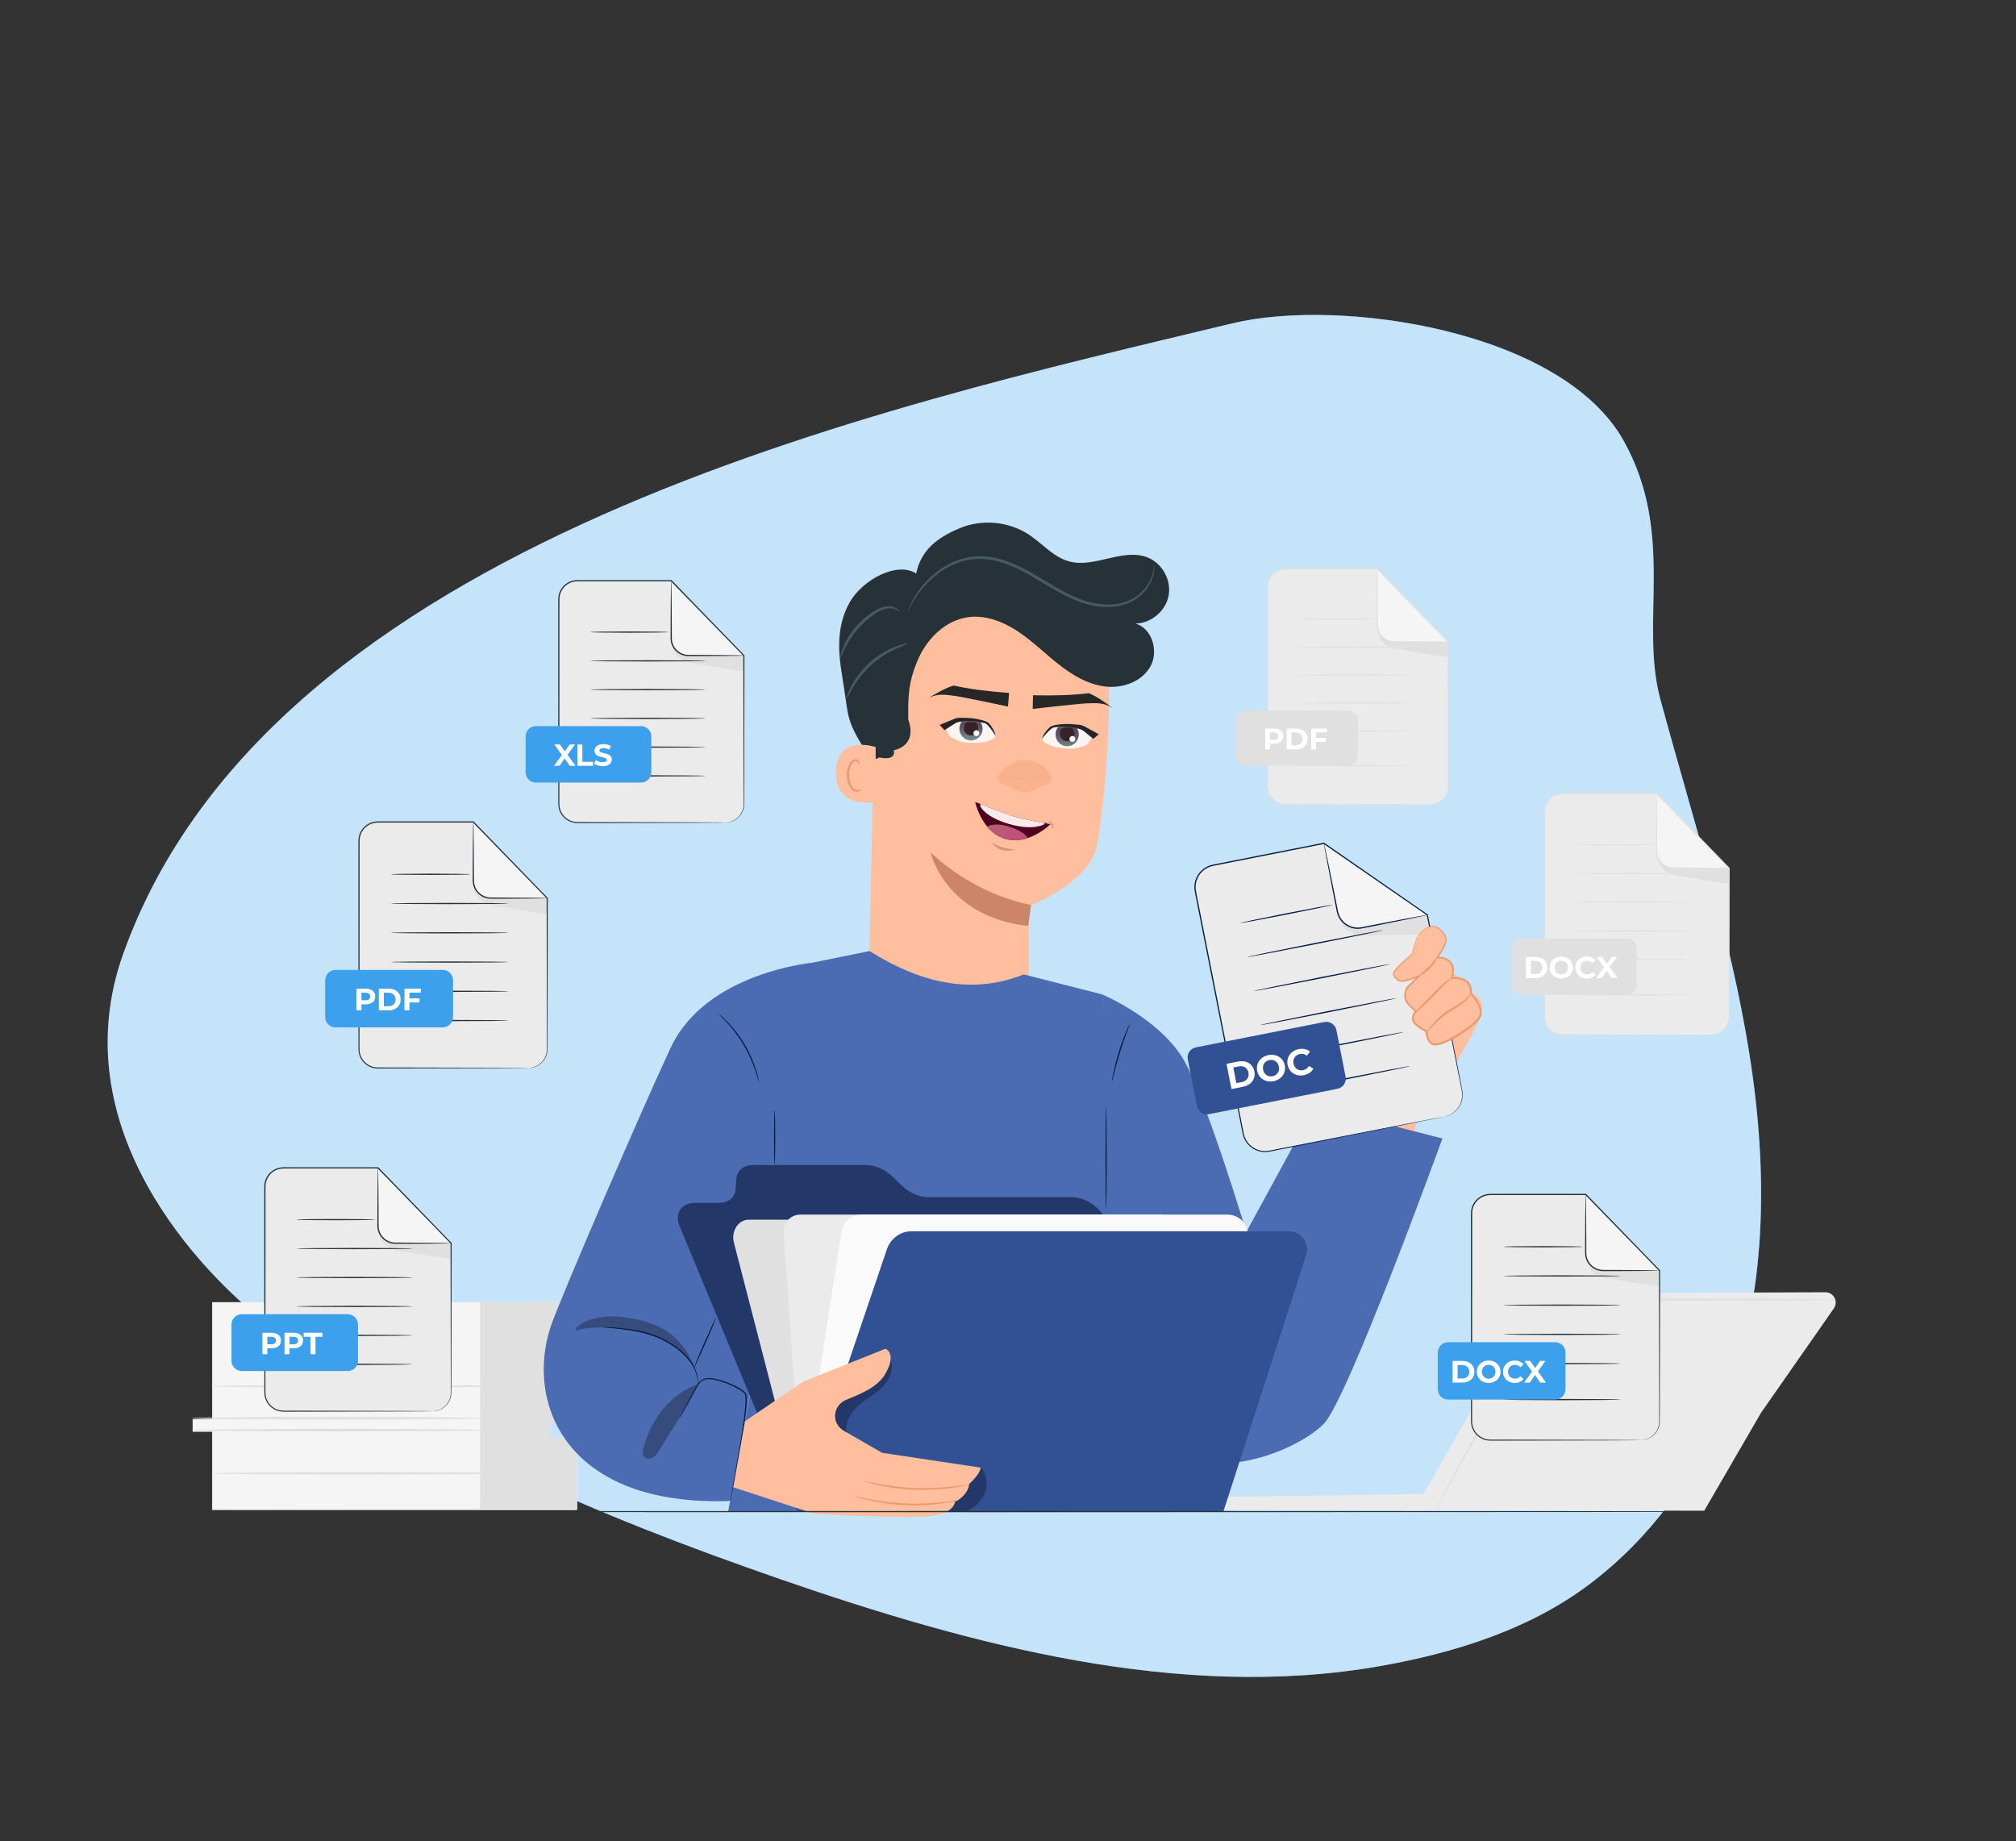<svg xmlns="http://www.w3.org/2000/svg" width="738" height="674" viewBox="0 0 738 674" fill="none"><rect x="0" y="0" width="738" height="674" fill="#333333" stroke="none"/><path d="M594.419 161.425C571.889 120.894 490.656 108.857 451.122 118.368C322.764 149.268 99.427 197.79 45.175 348.992C22.122 413.266 74.2 466.298 97.227 484.183C152.527 527.14 218.904 554.978 285.706 578.108C355.482 602.262 431.941 622.749 505.029 609.941C532.716 605.089 560.037 596.419 581.875 579.93C604.062 563.187 620.749 540.312 630.819 515.187C647.053 474.667 647.329 429.223 640.353 385.473C633.365 341.717 619.442 298.953 607.786 255.889C600.184 227.794 613.415 195.591 594.429 161.442L594.419 161.425Z" fill="#3CA0EC"></path><path opacity="0.7" d="M594.419 161.425C571.889 120.894 490.656 108.857 451.122 118.368C322.764 149.268 99.427 197.79 45.175 348.992C22.122 413.266 74.2 466.298 97.227 484.183C152.527 527.14 218.904 554.978 285.706 578.108C355.482 602.262 431.941 622.749 505.029 609.941C532.716 605.089 560.037 596.419 581.875 579.93C604.062 563.187 620.749 540.312 630.819 515.187C647.053 474.667 647.329 429.223 640.353 385.473C633.365 341.717 619.442 298.953 607.786 255.889C600.184 227.794 613.415 195.591 594.429 161.442L594.419 161.425Z" fill="white"></path><path d="M362.285 213.903L364.633 208.314C388.192 210.39 406.213 230.215 406.016 253.871C405.842 275.871 403.816 298.274 401.338 310.664C397.718 323.741 376.623 331.716 376.623 331.716V372.82L317.911 365.8L320.227 257.364C320.276 231.978 336.921 213.137 362.285 213.878V213.903Z" fill="#FFBE9D"></path><path d="M377.456 331.246C377.456 331.246 358.284 328.502 340.68 312.079C340.68 312.079 345.904 335.551 376.382 338.981L377.456 331.246Z" fill="#CC8667"></path><path d="M404.657 248.337C404.657 248.337 399.589 232.567 392.593 228.389C384.114 223.322 379.417 232.715 371.185 229.6C362.953 226.486 354.844 221.616 345.623 227.4C335.537 233.704 339.517 239.117 337.985 249.845C331.755 293.276 322.707 304.919 322.238 284.155C322.188 281.881 316.107 279.533 316.008 269.942C315.909 257.508 316.749 242.479 320.285 233.951C323.251 226.783 327.923 222.037 335.958 217.093C348.664 209.282 365.029 210.518 376.055 212.619C387.056 214.72 407.351 229.403 404.657 248.337Z" fill="#FFBE9D"></path><path d="M369.376 253.666L369.009 258.651C369.009 258.651 351.161 254.848 349.188 254.7C347.216 254.552 343.194 253.437 339.474 255.827C342.064 254.09 346.515 251.681 349.096 250.964C355.592 252.377 361.871 253.108 369.364 253.666L369.376 253.666Z" fill="#272727"></path><path d="M364.532 269.428C364.532 269.428 362.943 265.73 361.45 264.831C359.957 263.933 352.952 263.136 350.53 263.825C348.109 264.514 345.843 266.111 345.843 266.111L347.561 269.258C347.738 269.572 347.991 269.829 348.31 269.981C349.35 270.513 351.824 271.686 353.858 271.837C356.496 272.035 361.264 272.195 363.706 270.292C364.202 269.895 364.544 269.429 364.544 269.429L364.532 269.428Z" fill="#F8F5F2"></path><mask id="mask0_6004_530" style="mask-type:luminance" maskUnits="userSpaceOnUse" x="345" y="263" width="20" height="9"><path d="M364.532 269.425C364.532 269.425 362.942 265.727 361.449 264.829C359.956 263.93 352.951 263.133 350.53 263.823C348.109 264.512 345.843 266.109 345.843 266.109L347.561 269.255C347.738 269.569 347.99 269.826 348.31 269.978C349.35 270.511 351.824 271.683 353.857 271.835C356.496 272.033 361.264 272.193 363.705 270.29C364.202 269.893 364.544 269.426 364.544 269.426L364.532 269.425Z" fill="white"></path></mask><g mask="url(#mask0_6004_530)"><path d="M351.216 266.523C351.081 268.909 352.874 270.942 355.213 271.075C357.551 271.207 359.562 269.389 359.697 267.003C359.832 264.617 358.039 262.584 355.7 262.452C353.362 262.32 351.351 264.138 351.216 266.523Z" fill="url(#paint0_linear_6004_530)"></path><path d="M352.817 266.37C352.733 267.859 353.852 269.138 355.318 269.221C356.784 269.303 358.04 268.16 358.124 266.67C358.209 265.18 357.09 263.902 355.624 263.819C354.158 263.736 352.902 264.88 352.817 266.37Z" fill="#352327"></path><path fill-rule="evenodd" clip-rule="evenodd" d="M356.351 268.344C356.317 268.938 356.774 269.45 357.368 269.483C357.962 269.517 358.474 269.06 358.507 268.466C358.541 267.873 358.084 267.361 357.49 267.327C356.896 267.294 356.384 267.751 356.351 268.344Z" fill="white"></path></g><path d="M364.529 269.478C364.529 269.478 364.158 267.234 362.068 264.844C361.075 263.706 356.594 262.772 352.607 262.778C350.85 262.678 350.196 262.86 349.551 263.091C348.905 263.322 343.975 265.388 343.975 265.388L345.775 267.3C345.775 267.3 349.336 264.95 350.099 264.568C350.863 264.173 355.721 263.379 360.697 264.802C361.901 265.235 364.529 269.478 364.529 269.478Z" fill="#272425"></path><path d="M378.158 254.53L378.034 259.516C378.034 259.516 396.166 257.431 398.145 257.47C400.124 257.509 404.237 256.782 407.705 259.518C405.3 257.547 401.096 254.721 398.586 253.765C391.99 254.547 385.661 254.687 378.159 254.518L378.158 254.53Z" fill="#272727"></path><path d="M381.339 270.491C381.339 270.491 383.336 266.995 384.92 266.271C386.505 265.546 393.555 265.544 395.883 266.502C398.212 267.46 400.283 269.302 400.283 269.302L398.221 272.235C398.01 272.527 397.73 272.754 397.395 272.869C396.302 273.281 393.712 274.167 391.674 274.088C389.03 273.987 384.274 273.609 382.063 271.443C381.614 270.992 381.327 270.49 381.327 270.49L381.339 270.491Z" fill="#F8F5F2"></path><mask id="mask1_6004_530" style="mask-type:luminance" maskUnits="userSpaceOnUse" x="381" y="265" width="20" height="10"><path d="M381.339 270.49C381.339 270.49 383.336 266.994 384.92 266.27C386.505 265.545 393.555 265.543 395.883 266.501C398.212 267.459 400.283 269.301 400.283 269.301L398.221 272.234C398.01 272.526 397.73 272.753 397.395 272.868C396.302 273.28 393.712 274.166 391.674 274.087C389.03 273.986 384.274 273.608 382.063 271.442C381.614 270.991 381.327 270.489 381.327 270.489L381.339 270.49Z" fill="white"></path></mask><g mask="url(#mask1_6004_530)"><path d="M394.898 269.105C394.763 271.491 392.752 273.309 390.414 273.177C388.075 273.045 386.282 271.012 386.417 268.626C386.552 266.24 388.563 264.422 390.901 264.554C393.24 264.686 395.033 266.72 394.898 269.105Z" fill="url(#paint1_linear_6004_530)"></path><path d="M393.324 268.774C393.24 270.264 391.984 271.408 390.518 271.325C389.052 271.242 387.933 269.964 388.017 268.474C388.101 266.984 389.357 265.841 390.823 265.923C392.289 266.006 393.408 267.285 393.324 268.774Z" fill="#352327"></path><path fill-rule="evenodd" clip-rule="evenodd" d="M391.479 270.442C391.446 271.036 391.903 271.547 392.497 271.581C393.09 271.615 393.602 271.158 393.636 270.564C393.67 269.971 393.212 269.459 392.619 269.425C392.025 269.392 391.513 269.849 391.479 270.442Z" fill="white"></path></g><path d="M381.337 270.539C381.337 270.539 381.959 268.351 384.305 266.211C385.42 265.193 389.977 264.77 393.939 265.225C395.695 265.325 396.325 265.579 396.94 265.881C397.555 266.183 402.221 268.792 402.221 268.792L400.217 270.489C400.217 270.489 396.944 267.752 396.229 267.287C395.514 266.809 390.776 265.472 385.672 266.325C384.427 266.619 381.337 270.539 381.337 270.539Z" fill="#272425"></path><g style="mix-blend-mode:multiply" opacity="0.6"><g opacity="0.6"><path d="M384.995 284.295C384.995 284.295 385.614 285.581 383.563 287.182C383.563 287.182 381.366 287.292 379.558 288.832C379.558 288.832 377.617 289.924 375.141 290.154L375.189 285.084C375.189 285.084 377.41 285.217 385.007 284.295H384.995Z" fill="#EE9D74"></path><path d="M365.385 284.1C365.385 284.1 364.742 285.374 366.768 287.012C366.768 287.012 368.953 287.157 370.749 288.746C370.749 288.746 372.666 289.874 375.142 290.153L375.19 285.083C375.19 285.083 372.97 285.18 365.397 284.1H365.385Z" fill="#EE9D74"></path></g><path opacity="0.64" d="M384.996 284.296C384.996 284.296 381.707 278.243 375.251 278.182C368.782 278.122 365.384 284.114 365.384 284.114C365.384 284.114 374.159 286.564 384.996 284.308V284.296Z" fill="#EE9D74"></path></g><path d="M335.392 209.994C337.112 201.335 343.231 196.722 351.389 193.334C359.529 189.945 369.336 190.868 376.696 195.747C381.608 199.011 385.634 203.943 391.327 205.505C400.69 208.077 410.976 200.519 420.039 204.05C425.394 206.143 428.835 212.282 427.824 217.942C426.813 223.602 421.44 228.179 415.694 228.268C421.812 230.06 424.242 238.47 421.103 244.023C417.964 249.576 410.923 252.06 404.592 251.315C398.261 250.57 392.55 247.128 387.549 243.189C382.53 239.25 377.973 234.708 372.67 231.178C367.35 227.647 361.036 225.127 354.705 225.89C346.139 226.919 339.187 233.91 335.853 241.876C332.537 249.842 332.395 254.762 332.484 263.385C336.013 273.319 327.187 274.64 327.187 274.64C327.187 274.64 328.552 278.613 321.932 277.288C319.242 278.613 318.698 277.868 317.918 276.626C309.121 262.61 311.043 263.734 308.276 247.412C306.68 237.937 306.325 228.889 311.043 220.515C315.76 212.14 328.6 205.363 335.428 209.994" fill="#263238"></path><path d="M320.552 273.481C320.197 273.319 306.109 268.812 306.001 282.656C305.877 296.5 320.521 293.755 320.552 293.359C320.583 292.962 320.552 273.466 320.552 273.466V273.481Z" fill="#FFBE9D"></path><path d="M315.268 288.754C315.268 288.754 315.053 288.913 314.711 289.101C314.369 289.275 313.773 289.391 313.153 289.13C311.899 288.595 310.848 286.294 310.81 283.834C310.785 282.589 311.025 281.417 311.418 280.433C311.785 279.435 312.355 278.74 313.001 278.624C313.634 278.465 314.077 278.899 314.229 279.29C314.381 279.666 314.305 279.941 314.369 279.97C314.407 279.999 314.622 279.739 314.533 279.174C314.483 278.899 314.343 278.581 314.065 278.32C313.786 278.045 313.356 277.915 312.912 277.959C311.988 278.017 311.152 278.986 310.721 280.057C310.24 281.128 309.949 282.459 309.974 283.848C310.037 286.598 311.241 289.188 312.963 289.767C313.799 290.027 314.508 289.738 314.863 289.42C315.23 289.087 315.306 288.783 315.255 288.754H315.268Z" fill="#EB996E"></path><path d="M422.368 206.294C422.368 206.294 422.456 206.667 422.545 207.43C422.545 208.175 422.58 209.293 422.19 210.677C421.534 213.409 419.317 217.348 414.813 219.92C410.326 222.564 403.746 222.954 397.309 221.003C390.765 219.14 384.558 215.006 377.996 211.156C371.47 207.306 364.553 204.361 357.992 204.627C351.43 204.804 345.95 207.803 342.172 210.943C338.342 214.119 335.965 217.49 334.529 219.867C333.11 222.28 332.543 223.735 332.436 223.682C332.401 223.682 332.525 223.291 332.791 222.599C333.039 221.89 333.518 220.914 334.156 219.654C335.504 217.188 337.81 213.693 341.676 210.357C345.471 207.057 351.093 203.882 357.956 203.633C364.837 203.296 371.966 206.348 378.546 210.215C385.161 214.101 391.279 218.199 397.593 220.045C403.835 221.978 410.131 221.659 414.44 219.246C418.803 216.869 421.02 213.161 421.782 210.553C422.58 207.873 422.226 206.277 422.368 206.277V206.294Z" fill="#455A64"></path><path d="M307.502 241.122C307.395 241.086 307.643 239.312 308.778 236.669C309.878 234.025 311.971 230.548 315.163 227.478C316.741 225.935 318.426 224.675 320.058 223.681C321.689 222.67 323.374 222.014 324.899 221.96C326.407 221.889 327.595 222.351 328.269 222.83C328.96 223.309 329.173 223.735 329.12 223.77C329.049 223.93 327.701 222.422 324.952 222.723C322.274 223.025 318.994 225.385 315.908 228.259C312.84 231.222 310.729 234.504 309.47 236.988C308.175 239.472 307.661 241.157 307.502 241.104V241.122Z" fill="#455A64"></path><path d="M309.843 255.954C309.736 255.919 310.126 254.162 311.421 251.554C312.698 248.964 314.986 245.593 318.266 242.612C321.565 239.631 325.147 237.715 327.861 236.704C330.574 235.693 332.365 235.48 332.383 235.586C332.436 235.764 330.716 236.243 328.145 237.414C325.573 238.567 322.168 240.536 318.976 243.41C315.784 246.302 313.496 249.478 312.077 251.927C310.658 254.375 310.002 256.007 309.825 255.954H309.843Z" fill="#455A64"></path><path d="M369.125 304.037C366.758 303.358 363.487 302.234 365.611 304.108C367.75 305.972 369.939 306.009 371.444 305.616C372.946 305.237 371.483 304.699 369.128 304.024L369.125 304.037Z" fill="url(#paint2_linear_6004_530)"></path><path d="M626.191 378.774H572.137C568.404 378.774 565.376 375.747 565.376 372.015V297.223C565.376 293.491 568.404 290.464 572.137 290.464H606.416L632.952 317.805V372.015C632.952 375.747 629.924 378.774 626.191 378.774Z" fill="#EBEBEB"></path><path d="M606.416 290.455V311.501C606.416 314.974 609.23 317.787 612.704 317.787H632.952L606.416 290.446V290.455Z" fill="#F5F5F5"></path><path d="M606.693 313.358C606.693 313.358 606.425 318.466 612.24 320.144C612.454 320.207 612.686 320.252 612.91 320.296C615.553 320.769 632.952 323.859 632.952 323.466C632.952 323.037 632.952 317.814 632.952 317.814H612.704C612.704 317.814 607.649 317.644 606.693 313.367V313.358Z" fill="#E0E0E0"></path><path d="M626.191 378.774C626.191 378.774 626.592 378.774 627.361 378.64C628.111 378.497 629.254 378.158 630.424 377.211C631.558 376.274 632.728 374.631 632.845 372.443C632.88 370.264 632.845 367.728 632.845 364.907C632.827 353.584 632.8 337.378 632.764 317.805L632.818 317.939C624.788 309.67 615.821 300.455 606.264 290.615L606.425 290.687C600.066 290.687 593.457 290.687 586.642 290.687C583.239 290.687 579.783 290.687 576.299 290.687C575.424 290.687 574.549 290.687 573.674 290.687C572.798 290.696 571.905 290.642 571.075 290.785C569.395 291.053 567.832 292.026 566.832 293.428C566.135 294.401 565.707 295.562 565.635 296.75C565.591 297.946 565.626 299.196 565.608 300.42C565.608 302.866 565.608 305.304 565.608 307.715C565.608 312.546 565.608 317.305 565.608 321.975C565.608 331.324 565.6 340.342 565.591 348.941C565.591 353.236 565.591 357.424 565.582 361.496C565.582 363.532 565.582 365.541 565.582 367.514C565.582 368.505 565.582 369.478 565.582 370.452C565.6 371.425 565.519 372.389 565.707 373.3C566.055 375.131 567.234 376.729 568.77 377.649C569.538 378.113 570.396 378.408 571.262 378.533C572.128 378.64 573.039 378.586 573.924 378.604C577.469 378.604 580.872 378.613 584.123 378.622C597.11 378.649 607.631 378.676 614.91 378.693C618.536 378.711 621.35 378.729 623.279 378.738C624.226 378.747 624.949 378.756 625.458 378.765C625.949 378.765 626.2 378.792 626.2 378.792C626.2 378.792 625.949 378.81 625.458 378.818C624.958 378.818 624.226 378.827 623.279 378.845C621.35 378.854 618.536 378.872 614.91 378.89C607.631 378.908 597.11 378.935 584.123 378.961C580.872 378.961 577.469 378.97 573.924 378.979C573.039 378.961 572.146 379.024 571.217 378.917C570.298 378.792 569.395 378.479 568.583 377.997C566.957 377.033 565.716 375.345 565.341 373.407C565.144 372.434 565.224 371.452 565.207 370.488C565.207 369.514 565.207 368.541 565.207 367.55C565.207 365.576 565.207 363.567 565.207 361.531C565.207 357.46 565.207 353.272 565.198 348.977C565.198 340.387 565.198 331.368 565.18 322.011C565.18 317.332 565.18 312.572 565.18 307.751C565.18 305.34 565.18 302.902 565.18 300.455C565.189 299.223 565.153 298.018 565.207 296.759C565.287 295.491 565.742 294.241 566.484 293.196C567.547 291.696 569.226 290.651 571.03 290.365C571.941 290.214 572.825 290.276 573.7 290.267C574.576 290.267 575.451 290.267 576.326 290.267C579.818 290.267 583.266 290.267 586.669 290.267C593.475 290.267 600.093 290.267 606.452 290.267H606.55L606.613 290.339C616.161 300.188 625.101 309.42 633.13 317.698L633.184 317.751V317.832C633.148 337.405 633.121 353.611 633.104 364.934C633.086 367.764 633.104 370.282 633.059 372.479C632.925 374.729 631.701 376.39 630.54 377.327C629.334 378.283 628.173 378.604 627.414 378.72C627.03 378.783 626.735 378.801 626.53 378.801C626.333 378.801 626.235 378.801 626.235 378.801L626.191 378.774Z" fill="#E0E0E0"></path><path d="M632.952 317.796C632.952 317.796 632.773 317.832 632.434 317.841C632.041 317.85 631.55 317.868 630.942 317.885C629.585 317.903 627.727 317.93 625.458 317.957C623.127 317.975 620.367 317.984 617.322 318.001C615.786 318.001 614.178 318.001 612.517 318.001C610.793 317.966 609.024 317.18 607.819 315.796C607.211 315.108 606.756 314.305 606.488 313.456C606.202 312.617 606.166 311.688 606.193 310.876C606.193 309.215 606.202 307.608 606.211 306.072C606.229 303.027 606.247 300.277 606.265 297.937C606.291 295.669 606.318 293.812 606.336 292.455C606.354 291.848 606.372 291.357 606.381 290.964C606.399 290.624 606.407 290.446 606.425 290.446C606.443 290.446 606.461 290.624 606.47 290.964C606.479 291.357 606.497 291.848 606.515 292.455C606.532 293.812 606.559 295.669 606.586 297.937C606.604 300.268 606.613 303.027 606.64 306.072C606.64 307.608 606.64 309.206 606.658 310.876C606.55 312.519 607.024 314.207 608.176 315.492C609.301 316.778 610.936 317.51 612.543 317.546C614.205 317.546 615.812 317.564 617.34 317.573C620.385 317.591 623.136 317.609 625.476 317.626C627.745 317.653 629.602 317.68 630.96 317.698C631.567 317.716 632.059 317.734 632.452 317.743C632.791 317.76 632.97 317.769 632.97 317.787L632.952 317.796Z" fill="#E0E0E0"></path><path d="M605.398 309.242C605.398 309.367 599.012 309.474 591.144 309.474C583.275 309.474 576.889 309.367 576.889 309.242C576.889 309.117 583.275 309.01 591.144 309.01C599.012 309.01 605.398 309.117 605.398 309.242Z" fill="#E0E0E0"></path><path d="M618.929 319.743C618.929 319.868 609.516 319.975 597.905 319.975C586.294 319.975 576.88 319.868 576.88 319.743C576.88 319.618 586.294 319.51 597.905 319.51C609.516 319.51 618.929 319.618 618.929 319.743Z" fill="#E0E0E0"></path><path d="M618.929 330.243C618.929 330.368 609.516 330.476 597.905 330.476C586.294 330.476 576.88 330.368 576.88 330.243C576.88 330.118 586.294 330.011 597.905 330.011C609.516 330.011 618.929 330.118 618.929 330.243Z" fill="#E0E0E0"></path><path d="M618.929 340.744C618.929 340.869 609.516 340.976 597.905 340.976C586.294 340.976 576.88 340.869 576.88 340.744C576.88 340.619 586.294 340.512 597.905 340.512C609.516 340.512 618.929 340.619 618.929 340.744Z" fill="#E0E0E0"></path><path d="M618.929 351.245C618.929 351.37 609.516 351.477 597.905 351.477C586.294 351.477 576.88 351.37 576.88 351.245C576.88 351.12 586.294 351.013 597.905 351.013C609.516 351.013 618.929 351.12 618.929 351.245Z" fill="#E0E0E0"></path><path d="M618.929 364.192C618.929 364.317 609.516 364.425 597.905 364.425C586.294 364.425 576.88 364.317 576.88 364.192C576.88 364.067 586.294 363.96 597.905 363.96C609.516 363.96 618.929 364.067 618.929 364.192Z" fill="#E0E0E0"></path><path d="M557.034 343.575H595.404C597.485 343.575 599.173 345.262 599.173 347.343V360.424C599.173 362.505 597.485 364.192 595.404 364.192H557.034C554.953 364.192 553.265 362.505 553.265 360.424V347.343C553.265 345.262 554.953 343.575 557.034 343.575Z" fill="#E0E0E0"></path><path d="M558.579 350.298H562.116C564.662 350.298 566.412 351.834 566.412 354.192C566.412 356.549 564.662 358.085 562.116 358.085H558.579V350.29V350.298ZM562.027 356.611C563.572 356.611 564.59 355.692 564.59 354.192C564.59 352.692 563.581 351.772 562.027 351.772H560.384V356.603H562.027V356.611Z" fill="white"></path><path d="M567.288 354.192C567.288 351.879 569.092 350.165 571.548 350.165C574.004 350.165 575.808 351.87 575.808 354.192C575.808 356.513 573.995 358.219 571.548 358.219C569.101 358.219 567.288 356.504 567.288 354.192ZM573.986 354.192C573.986 352.709 572.941 351.7 571.548 351.7C570.155 351.7 569.11 352.709 569.11 354.192C569.11 355.674 570.155 356.683 571.548 356.683C572.941 356.683 573.986 355.674 573.986 354.192Z" fill="white"></path><path d="M576.675 354.192C576.675 351.843 578.479 350.165 580.908 350.165C582.257 350.165 583.382 350.656 584.114 351.549L582.953 352.62C582.426 352.022 581.774 351.709 580.997 351.709C579.542 351.709 578.505 352.736 578.505 354.201C578.505 355.665 579.542 356.692 580.997 356.692C581.774 356.692 582.435 356.379 582.953 355.763L584.114 356.835C583.382 357.737 582.257 358.228 580.899 358.228C578.479 358.228 576.684 356.549 576.684 354.201L576.675 354.192Z" fill="white"></path><path d="M590.081 358.085L588.196 355.379L586.347 358.085H584.275L587.16 354.12L584.418 350.29H586.463L588.259 352.817L590.018 350.29H591.965L589.25 354.049L592.153 358.076H590.072L590.081 358.085Z" fill="white"></path><path d="M562.036 475.344L521.112 546.903L440.14 548.073C437.567 548.108 435.459 550.135 435.317 552.707L517.665 552.939L520.764 552.832L623.868 553.037L644.706 517.115L671.321 478.978C673.063 476.478 671.268 473.049 668.222 473.058L565.296 473.451C563.947 473.451 562.715 474.174 562.045 475.344H562.036Z" fill="#EBEBEB"></path><path d="M671.33 475.764C671.33 475.764 671.161 475.799 670.839 475.817C670.455 475.835 669.973 475.844 669.392 475.871C668.035 475.897 666.177 475.924 663.828 475.969C658.907 476.005 651.931 476.067 643.348 476.13C625.985 476.165 602.138 476.219 575.799 476.281C574.147 476.281 572.513 476.281 570.878 476.281C569.333 476.165 567.931 476.844 567.127 478.049C565.573 480.844 564.046 483.603 562.545 486.309C559.535 491.747 556.624 496.997 553.855 501.998C548.308 511.972 543.307 520.954 539.082 528.526C534.876 536 531.464 542.081 529.052 546.367C527.882 548.403 526.953 550.019 526.283 551.189C525.98 551.689 525.739 552.1 525.542 552.43C525.372 552.707 525.274 552.841 525.256 552.832C525.238 552.832 525.31 552.671 525.453 552.377C525.631 552.028 525.846 551.609 526.105 551.082C526.739 549.885 527.605 548.242 528.713 546.162C531.053 541.831 534.375 535.706 538.466 528.16C542.628 520.553 547.567 511.534 553.042 501.524C555.793 496.515 558.687 491.256 561.679 485.809C563.188 483.077 564.724 480.3 566.287 477.478C567.243 475.96 569.172 475.103 570.887 475.246C572.513 475.246 574.156 475.246 575.808 475.246C602.147 475.308 625.994 475.353 643.357 475.397C651.94 475.469 658.907 475.522 663.837 475.558C666.186 475.603 668.053 475.63 669.401 475.656C669.991 475.674 670.464 475.692 670.848 475.71C671.179 475.728 671.339 475.746 671.339 475.764H671.33Z" fill="#E0E0E0"></path><path d="M598.771 511.739C596.949 513.757 596.904 516.686 598.673 518.284C600.441 519.883 603.353 519.535 605.175 517.517C606.997 515.499 607.042 512.57 605.273 510.971C603.505 509.373 600.593 509.721 598.771 511.739Z" fill="white"></path><path d="M77.665 476.692V519.49H70.52V524.133H77.665V552.778H211.262V526.714H201.366V521.035H211.262V512.516H215.656V508.65H210.431V476.692H77.665Z" fill="#F5F5F5"></path><path d="M175.786 476.817V552.296H211.262V526.231H201.366V521.035L211.262 521.213V512.695L215.746 512.704L215.665 508.301L210.44 508.176V476.692L175.786 476.817Z" fill="#E0E0E0"></path><path d="M178.314 523.517C178.314 523.776 154.136 523.99 124.323 523.99C94.51 523.99 70.332 523.776 70.332 523.517C70.332 523.258 94.501 523.044 124.323 523.044C154.145 523.044 178.314 523.258 178.314 523.517Z" fill="#E0E0E0"></path><path d="M178.314 519.168C178.314 519.427 154.136 519.642 124.323 519.642C94.51 519.642 70.332 519.427 70.332 519.168C70.332 518.909 94.501 518.695 124.323 518.695C154.145 518.695 178.314 518.909 178.314 519.168Z" fill="#E0E0E0"></path><path d="M185.254 507.471C185.254 507.73 161.076 507.944 131.263 507.944C101.45 507.944 77.272 507.73 77.272 507.471C77.272 507.212 101.441 506.998 131.263 506.998C161.085 506.998 185.254 507.212 185.254 507.471Z" fill="#E0E0E0"></path><path d="M185.914 539.348C185.914 539.607 161.737 539.822 131.924 539.822C102.111 539.822 77.933 539.607 77.933 539.348C77.933 539.09 102.102 538.875 131.924 538.875C161.746 538.875 185.914 539.09 185.914 539.348Z" fill="#E0E0E0"></path><path d="M523.47 294.526H470.667C467.014 294.526 464.058 291.571 464.058 287.919V214.86C464.058 211.208 467.014 208.252 470.667 208.252H504.151L530.07 234.959V287.919C530.07 291.571 527.114 294.526 523.461 294.526H523.47Z" fill="#EBEBEB"></path><path d="M504.16 208.252V228.816C504.16 232.209 506.911 234.959 510.305 234.959H530.079L504.16 208.252Z" fill="#F5F5F5"></path><path d="M504.428 230.62C504.428 230.62 504.169 235.611 509.849 237.245C510.064 237.308 510.278 237.352 510.501 237.388C513.083 237.852 530.079 240.87 530.079 240.486C530.079 240.067 530.079 234.959 530.079 234.959H510.305C510.305 234.959 505.366 234.79 504.428 230.62Z" fill="#E0E0E0"></path><path d="M523.47 294.526C523.47 294.526 523.863 294.526 524.613 294.392C525.346 294.258 526.462 293.928 527.605 292.999C528.713 292.08 529.856 290.481 529.972 288.338C530.008 286.204 529.972 283.74 529.972 280.981C529.954 269.917 529.927 254.086 529.892 234.968L529.945 235.102C522.095 227.03 513.342 218.021 504.008 208.413L504.169 208.484C497.962 208.484 491.495 208.484 484.85 208.484C481.528 208.484 478.152 208.484 474.74 208.484C473.891 208.484 473.034 208.484 472.177 208.484C471.319 208.493 470.453 208.439 469.64 208.573C467.997 208.832 466.469 209.788 465.496 211.154C464.817 212.1 464.397 213.243 464.326 214.395C464.281 215.565 464.317 216.788 464.299 217.976C464.299 220.369 464.299 222.744 464.299 225.101C464.299 229.816 464.299 234.468 464.299 239.031C464.299 248.166 464.29 256.979 464.29 265.372C464.29 269.569 464.29 273.659 464.281 277.641C464.281 279.632 464.281 281.588 464.281 283.517C464.281 284.481 464.281 285.436 464.281 286.383C464.299 287.338 464.219 288.276 464.406 289.16C464.746 290.946 465.898 292.508 467.389 293.401C468.14 293.857 468.97 294.142 469.828 294.258C470.667 294.366 471.56 294.312 472.427 294.33C475.892 294.33 479.215 294.339 482.394 294.348C495.086 294.375 505.357 294.401 512.466 294.419C516.003 294.437 518.763 294.455 520.648 294.464C521.576 294.473 522.282 294.482 522.773 294.491C523.256 294.491 523.497 294.517 523.497 294.517C523.497 294.517 523.256 294.535 522.773 294.544C522.282 294.544 521.576 294.553 520.648 294.571C518.763 294.58 516.012 294.598 512.466 294.616C505.348 294.633 495.077 294.66 482.394 294.687C479.224 294.687 475.892 294.696 472.427 294.705C471.56 294.687 470.694 294.75 469.783 294.642C468.881 294.526 467.997 294.214 467.202 293.741C465.612 292.794 464.397 291.151 464.031 289.258C463.835 288.303 463.915 287.347 463.897 286.41C463.897 285.463 463.897 284.508 463.897 283.543C463.897 281.615 463.897 279.659 463.897 277.668C463.897 273.694 463.897 269.596 463.888 265.399C463.888 257.006 463.888 248.192 463.87 239.058C463.87 234.486 463.87 229.843 463.87 225.128C463.87 222.771 463.87 220.396 463.87 218.003C463.879 216.797 463.844 215.619 463.897 214.386C463.978 213.145 464.424 211.922 465.148 210.904C466.193 209.44 467.827 208.413 469.586 208.136C470.48 207.984 471.346 208.047 472.194 208.038C473.052 208.038 473.909 208.038 474.758 208.038C478.17 208.038 481.537 208.038 484.868 208.038C491.522 208.038 497.98 208.038 504.187 208.038H504.285L504.348 208.109C513.672 217.735 522.416 226.753 530.249 234.834L530.303 234.888V234.968C530.267 254.086 530.24 269.917 530.222 280.981C530.204 283.749 530.222 286.204 530.177 288.356C530.044 290.553 528.856 292.178 527.712 293.098C526.533 294.026 525.399 294.339 524.658 294.464C524.283 294.526 523.988 294.544 523.8 294.544C523.604 294.544 523.506 294.544 523.506 294.544L523.47 294.526Z" fill="#E0E0E0"></path><path d="M530.079 234.959C530.079 234.959 529.901 234.995 529.57 235.004C529.186 235.013 528.704 235.031 528.114 235.049C526.784 235.066 524.97 235.093 522.755 235.12C520.478 235.138 517.79 235.147 514.806 235.165C513.306 235.165 511.734 235.165 510.108 235.165C508.42 235.129 506.697 234.361 505.509 233.004C504.919 232.334 504.473 231.548 504.214 230.709C503.937 229.887 503.901 228.986 503.928 228.182C503.928 226.557 503.937 224.985 503.946 223.494C503.964 220.521 503.982 217.833 503.999 215.547C504.026 213.333 504.053 211.52 504.071 210.19C504.089 209.6 504.107 209.118 504.115 208.734C504.133 208.404 504.142 208.225 504.16 208.225C504.178 208.225 504.196 208.404 504.205 208.734C504.214 209.118 504.232 209.6 504.249 210.19C504.267 211.52 504.294 213.333 504.321 215.547C504.339 217.824 504.348 220.512 504.374 223.494C504.374 224.994 504.374 226.557 504.392 228.182C504.285 229.789 504.75 231.432 505.875 232.691C506.974 233.941 508.572 234.665 510.135 234.7C511.761 234.7 513.324 234.718 514.824 234.727C517.798 234.745 520.487 234.763 522.773 234.781C524.988 234.807 526.801 234.834 528.132 234.852C528.722 234.87 529.204 234.888 529.588 234.897C529.918 234.915 530.097 234.924 530.097 234.941L530.079 234.959Z" fill="#E0E0E0"></path><path d="M503.16 226.602C503.16 226.727 496.926 226.834 489.236 226.834C481.546 226.834 475.303 226.727 475.303 226.602C475.303 226.477 481.537 226.369 489.236 226.369C496.926 226.369 503.16 226.477 503.16 226.602Z" fill="#E0E0E0"></path><path d="M516.378 236.861C516.378 236.986 507.179 237.093 495.845 237.093C484.502 237.093 475.303 236.986 475.303 236.861C475.303 236.736 484.493 236.629 495.845 236.629C507.188 236.629 516.378 236.736 516.378 236.861Z" fill="#E0E0E0"></path><path d="M516.378 247.112C516.378 247.237 507.179 247.344 495.845 247.344C484.502 247.344 475.303 247.237 475.303 247.112C475.303 246.987 484.493 246.88 495.845 246.88C507.197 246.88 516.378 246.987 516.378 247.112Z" fill="#E0E0E0"></path><path d="M516.378 257.372C516.378 257.497 507.179 257.604 495.845 257.604C484.502 257.604 475.312 257.497 475.312 257.372C475.312 257.247 484.502 257.14 495.845 257.14C507.188 257.14 516.378 257.247 516.378 257.372Z" fill="#E0E0E0"></path><path d="M516.378 267.631C516.378 267.756 507.179 267.863 495.845 267.863C484.511 267.863 475.312 267.756 475.312 267.631C475.312 267.506 484.502 267.399 495.845 267.399C507.188 267.399 516.378 267.506 516.378 267.631Z" fill="#E0E0E0"></path><path d="M516.378 280.284C516.378 280.409 507.179 280.516 495.845 280.516C484.502 280.516 475.312 280.409 475.312 280.284C475.312 280.159 484.502 280.052 495.845 280.052C507.188 280.052 516.378 280.159 516.378 280.284Z" fill="#E0E0E0"></path><path d="M456.002 260.14H493.308C495.389 260.14 497.078 261.828 497.078 263.908V276.516C497.078 278.597 495.389 280.284 493.308 280.284H456.002C453.921 280.284 452.233 278.597 452.233 276.516V263.908C452.233 261.828 453.921 260.14 456.002 260.14Z" fill="#E0E0E0"></path><path d="M469.765 269.471C469.765 271.167 468.497 272.221 466.46 272.221H464.924V274.319H463.165V266.712H466.46C468.497 266.712 469.765 267.765 469.765 269.471ZM467.979 269.471C467.979 268.631 467.434 268.14 466.362 268.14H464.924V270.783H466.362C467.443 270.783 467.979 270.292 467.979 269.471Z" fill="white"></path><path d="M471.016 266.712H474.472C476.964 266.712 478.67 268.212 478.67 270.516C478.67 272.819 476.964 274.319 474.472 274.319H471.016V266.712ZM474.383 272.873C475.892 272.873 476.883 271.971 476.883 270.516C476.883 269.06 475.892 268.158 474.383 268.158H472.775V272.873H474.383Z" fill="white"></path><path d="M481.76 268.122V270.132H485.288V271.542H481.76V274.319H480.001V266.712H485.752V268.122H481.76Z" fill="white"></path><path d="M535.956 362.621C535.956 355.933 529.561 355.933 529.561 355.933C527.123 352.736 524.381 353.897 524.381 353.897L514.029 360.88C512.511 363.496 502.463 373.39 502.463 373.39C499.721 371.354 499.721 367.282 496.443 362.335C493.157 357.388 485.726 357.969 485.726 357.969C485.726 357.969 491.513 371.059 492.121 379.203C492.728 387.346 487.673 410.062 487.673 410.062L516.941 418.286C516.941 418.286 518.79 405.821 522.068 404.821C526.016 403.606 528.213 397.784 528.213 397.784C532.482 389.141 541.145 376.586 542.36 370.184C543.575 363.782 535.965 362.621 535.965 362.621H535.956Z" fill="#FFBE9D"></path><path d="M318.323 348.164C336.963 359.88 355.746 364.282 374.779 356.701L403.378 364.005L431.521 551.957L266.539 553.385L274.666 509.73L295.119 352.879L318.332 348.156L318.323 348.164Z" fill="#4B6CB2"></path><path d="M403.378 363.996C403.378 363.996 425.626 373.229 434.111 389.409C442.605 405.589 456.243 450.994 456.243 450.994L481.376 404.847L528.025 416.768C528.025 416.768 493.3 512.525 484.583 521.24C475.035 530.786 449.026 540.411 436.299 532.982C423.563 525.553 420.973 497.363 420.973 497.363L403.369 363.996H403.378Z" fill="#4B6CB2"></path><path d="M404.905 442.609C404.78 442.609 404.673 434.26 404.673 423.965C404.673 413.669 404.78 405.321 404.905 405.321C405.03 405.321 405.137 413.669 405.137 423.965C405.137 434.26 405.03 442.609 404.905 442.609Z" fill="#071E41"></path><path d="M413.613 374.738C413.676 374.765 413.229 375.925 412.523 377.818C411.827 379.702 410.889 382.328 409.987 385.256C409.076 388.194 408.37 390.873 407.879 392.828C407.388 394.784 407.102 395.998 407.031 395.98C406.995 395.98 407.031 395.659 407.12 395.105C407.2 394.543 407.352 393.739 407.558 392.757C407.968 390.784 408.629 388.069 409.54 385.123C410.451 382.176 411.434 379.56 412.22 377.702C412.613 376.774 412.943 376.024 413.184 375.515C413.426 375.006 413.577 374.729 413.604 374.747L413.613 374.738Z" fill="#071E41"></path><path d="M292.092 423.268L297.254 352.45C297.254 352.45 258.42 356.049 245.568 383.444C234.734 406.526 204.849 475.969 201.643 485.469C192.256 513.347 206.921 551.671 267.387 549.456L274.282 511.561L292.092 423.277V423.268Z" fill="#4B6CB2"></path><path d="M248.613 519.454C248.613 519.454 248.712 519.213 248.926 518.776C249.167 518.302 249.498 517.668 249.908 516.874C250.802 515.186 252.061 512.82 253.615 509.909C254.008 509.177 254.419 508.409 254.856 507.605C255.294 506.81 255.803 505.944 256.634 505.319C257.464 504.694 258.554 504.444 259.617 504.462C260.689 504.471 261.769 504.703 262.832 504.98C264.976 505.542 267.173 506.346 269.334 507.435C270.406 507.98 271.478 508.623 272.451 509.427L272.809 509.739C272.952 509.864 273.068 510.061 273.112 510.221C273.228 510.552 273.282 510.873 273.309 511.195C273.371 511.838 273.371 512.481 273.353 513.115C273.255 515.677 272.943 518.142 272.621 520.517C272.291 522.892 271.933 525.178 271.567 527.357C270.835 531.705 270.102 535.607 269.477 538.875C268.843 542.108 268.325 544.742 267.959 546.617C267.789 547.501 267.646 548.198 267.548 548.724C267.45 549.207 267.405 549.457 267.396 549.457C267.378 549.457 267.396 549.198 267.459 548.707C267.521 548.215 267.637 547.501 267.789 546.581C268.12 544.697 268.584 542.054 269.165 538.813C269.745 535.536 270.451 531.634 271.156 527.285C271.505 525.115 271.862 522.83 272.183 520.454C272.496 518.079 272.809 515.615 272.898 513.097C272.916 512.472 272.916 511.838 272.862 511.23C272.835 510.927 272.782 510.632 272.693 510.373C272.639 510.239 272.594 510.159 272.505 510.07L272.166 509.775C271.228 509.007 270.192 508.382 269.138 507.837C267.021 506.757 264.851 505.962 262.743 505.391C261.689 505.114 260.644 504.882 259.626 504.864C258.617 504.837 257.625 505.069 256.875 505.623C256.116 506.176 255.625 506.989 255.187 507.766C254.749 508.561 254.329 509.328 253.928 510.052C252.329 512.936 251.025 515.284 250.096 516.945C249.649 517.722 249.301 518.347 249.033 518.811C248.783 519.231 248.649 519.454 248.631 519.445L248.613 519.454Z" fill="#071E41"></path><path d="M220.524 485.809C220.524 485.809 220.685 485.791 220.979 485.791C221.328 485.809 221.765 485.818 222.283 485.845C223.418 485.898 225.052 485.996 227.071 486.184C229.089 486.371 231.492 486.657 234.127 487.211C236.752 487.755 239.61 488.604 242.424 489.961C245.219 491.327 247.702 492.979 249.721 494.774C251.713 496.586 253.258 498.524 254.151 500.372C255.053 502.212 255.428 503.855 255.491 504.989C255.571 505.551 255.508 505.998 255.517 506.302C255.508 506.596 255.5 506.757 255.482 506.757C255.428 506.757 255.446 506.123 255.312 505.016C255.196 503.9 254.776 502.301 253.856 500.524C252.945 498.738 251.409 496.863 249.435 495.095C247.434 493.345 244.978 491.729 242.218 490.381C239.459 489.05 236.636 488.202 234.037 487.63C231.438 487.059 229.045 486.738 227.044 486.514C225.034 486.282 223.409 486.139 222.274 486.032C221.756 485.979 221.328 485.934 220.979 485.898C220.685 485.862 220.524 485.836 220.533 485.818L220.524 485.809Z" fill="#071E41"></path><path d="M262.082 482.237C262.136 482.264 261.787 483.326 261.117 485.023C260.456 486.72 259.465 489.032 258.322 491.559C257.214 494.024 256.205 496.256 255.41 498.033C254.669 499.694 254.204 500.721 254.142 500.694C254.088 500.667 254.437 499.604 255.107 497.908C255.767 496.211 256.759 493.899 257.902 491.372C259.01 488.907 260.019 486.675 260.814 484.898C261.555 483.237 262.019 482.21 262.082 482.237Z" fill="#071E41"></path><path d="M283.571 426.492C283.446 426.492 283.339 422 283.339 416.464C283.339 410.928 283.446 406.437 283.571 406.437C283.696 406.437 283.803 410.928 283.803 416.464C283.803 422 283.696 426.492 283.571 426.492Z" fill="#071E41"></path><g opacity="0.3"><path d="M255.482 506.748C245.264 510.311 238.36 519.579 235.573 530.026C235.279 531.125 235.082 532.419 235.815 533.286C236.574 534.178 238.021 534.152 239.021 533.544C240.021 532.946 240.673 531.919 241.298 530.928C246.22 523.053 251.025 515.757 255.482 506.748Z" fill="black"></path></g><g opacity="0.3"><path d="M242.808 486.541C237.467 483.577 231.322 482.3 225.222 481.934C222.828 481.791 220.452 482.068 218.112 482.559C214.924 483.228 211.262 484.836 210.556 487.13C217.889 484.836 228.678 486.345 236.19 487.988C243.764 489.639 249.917 493.934 254.133 500.703C252.32 494.997 248.042 489.461 242.799 486.55L242.808 486.541Z" fill="black"></path></g><path d="M277.855 396.338C277.855 396.338 277.694 395.945 277.498 395.222C277.31 394.498 276.998 393.454 276.578 392.177C275.738 389.632 274.336 386.176 272.264 382.649C270.183 379.122 267.852 376.22 266.03 374.247C265.119 373.256 264.36 372.479 263.815 371.961C263.279 371.434 262.993 371.13 263.011 371.104C263.029 371.077 263.359 371.336 263.94 371.827C264.52 372.309 265.324 373.059 266.271 374.024C268.164 375.952 270.567 378.854 272.666 382.417C274.756 385.989 276.131 389.489 276.899 392.087C277.283 393.382 277.551 394.445 277.685 395.186C277.828 395.927 277.9 396.338 277.864 396.347L277.855 396.338Z" fill="#071E41"></path><path d="M292.118 553.359L248.846 448.985C246.872 444.225 249.346 440.359 254.374 440.359H263.082C266.637 440.359 269.057 438.403 269.281 435.35L269.567 431.51C269.799 428.456 272.219 426.501 275.783 426.501H317.153C320.378 426.501 324.022 428.108 326.737 430.742L330.095 433.992C332.801 436.618 336.445 438.234 339.67 438.234H392.356C397.385 438.234 403.02 442.091 404.941 446.859L447.838 553.368H292.118V553.359Z" fill="#325094"></path><g opacity="0.3"><path d="M292.118 553.359L248.846 448.985C246.872 444.225 249.346 440.359 254.374 440.359H263.082C266.637 440.359 269.057 438.403 269.281 435.35L269.567 431.51C269.799 428.456 272.219 426.501 275.783 426.501H317.153C320.378 426.501 324.022 428.108 326.737 430.742L330.095 433.992C332.801 436.618 336.445 438.234 339.67 438.234H392.356C397.385 438.234 403.02 442.091 404.941 446.859L447.838 553.368H292.118V553.359Z" fill="black"></path></g><path d="M284.964 517.909L268.647 454.824C267.575 450.672 270.29 446.502 274.077 446.502H402.002C404.53 446.502 406.754 448.422 407.45 451.199L431.208 546.153C432.253 550.323 430.583 552.823 426.796 552.778L298.085 552.814C295.593 552.778 293.405 550.894 292.708 548.153L284.973 517.909H284.964Z" fill="#E0E0E0"></path><path d="M293.807 550.501L286.858 451.154C286.608 447.627 289.403 444.636 292.94 444.636H425.483V550.501H293.815H293.807Z" fill="#EBEBEB"></path><path d="M292.324 552.778L308.088 450.36C308.811 447.02 311.821 444.636 315.296 444.636H449.375C454.671 444.636 458.235 449.958 456.145 454.726L427.189 548.447L292.315 552.76L292.324 552.778Z" fill="#FAFAFA"></path><path d="M292.118 553.314L324.638 457.396C325.995 453.396 329.613 450.726 333.685 450.726H471.909C476.365 450.726 479.5 455.289 478.08 459.691L447.838 553.368L292.118 553.323V553.314Z" fill="#325094"></path><g opacity="0.3"><path d="M358.953 537.25C358.953 537.25 353.737 537.491 351.325 537.652C339.866 538.438 328.228 536.366 317.743 531.696C314.492 530.25 311.053 528.205 310.071 524.785C308.972 520.954 311.455 516.963 314.474 514.364C317.502 511.766 321.181 509.918 323.807 506.917C326.433 503.917 327.675 499.06 325.093 496.033L324.379 496.56C322.512 501.292 317.305 503.578 312.991 506.292C304.98 511.329 298.88 519.302 296.111 528.348C294.592 533.312 294.191 539.107 297.2 543.34C299.335 546.34 302.836 548.046 306.293 549.331C316.751 553.207 327.925 553.35 339.08 553.367C342.608 553.367 353.415 553.225 353.415 553.225C356.818 552.296 357.934 550.528 359.98 547.662C361.855 545.028 361.444 539.331 358.953 537.259V537.25Z" fill="black"></path></g><path d="M358.953 537.25L322.905 531.83L308.91 523.776C307.061 522.714 305.801 520.821 305.694 518.695C305.694 518.66 305.694 518.615 305.694 518.579C305.587 515.927 307.204 513.507 309.66 512.481C314.099 510.614 321.137 508.123 324.138 502.864C328.452 495.31 324.138 493.747 324.138 493.747L294.03 505.775L272.719 520.276L268.432 544.456L298.165 554.162C298.165 554.162 331.301 556.029 340.447 555.002C349.592 553.975 349.592 549.716 349.592 549.716C351.289 549.189 354.719 546.171 354.719 543.367C359.158 539.206 358.97 537.241 358.97 537.241" fill="#FFBE9D"></path><path d="M312.839 547.662C312.839 547.662 313.384 547.724 314.322 547.948C315.26 548.18 316.635 548.483 318.332 548.814C321.726 549.492 326.469 550.207 331.738 550.412C337.017 550.609 341.795 550.278 345.234 549.859C346.949 549.653 348.342 549.457 349.298 549.305C350.253 549.162 350.789 549.1 350.798 549.135C350.798 549.18 350.289 549.314 349.342 549.537C348.396 549.76 347.011 550.028 345.287 550.287C341.849 550.814 337.026 551.225 331.712 551.019C326.397 550.805 321.619 550.028 318.234 549.234C316.537 548.841 315.18 548.475 314.251 548.171C313.322 547.876 312.813 547.698 312.831 547.653L312.839 547.662Z" fill="#EB996E"></path><path d="M316.135 542.09C316.135 542.09 316.68 542.153 317.645 542.376C318.6 542.608 319.994 542.912 321.717 543.242C325.165 543.912 329.988 544.581 335.347 544.751C340.706 544.912 345.564 544.555 349.048 544.126C350.789 543.912 352.2 543.715 353.174 543.554C354.147 543.403 354.692 543.34 354.701 543.385C354.701 543.429 354.183 543.572 353.219 543.796C352.254 544.028 350.852 544.296 349.101 544.555C345.609 545.099 340.723 545.528 335.32 545.367C329.916 545.197 325.067 544.456 321.619 543.671C319.895 543.287 318.511 542.912 317.573 542.608C316.626 542.313 316.117 542.135 316.126 542.09H316.135Z" fill="#EB996E"></path><path d="M528.757 408.767L464.701 421.42C460.271 422.295 455.975 419.411 455.1 414.991L437.585 326.35C436.71 321.921 439.595 317.626 444.016 316.751L484.636 308.733L522.488 334.931L535.179 399.177C536.054 403.606 533.17 407.901 528.748 408.776L528.757 408.767Z" fill="#EBEBEB"></path><path d="M484.654 308.733L489.584 333.681C490.397 337.797 494.389 340.476 498.507 339.664L522.496 334.931L484.645 308.733H484.654Z" fill="#F5F5F5"></path><path d="M490.343 335.797C490.343 335.797 491.219 341.914 498.507 342.539C498.783 342.566 499.06 342.566 499.328 342.557C502.57 342.494 523.917 342.092 523.827 341.619C523.729 341.11 522.505 334.913 522.505 334.913L498.516 339.655C498.516 339.655 492.487 340.637 490.352 335.797H490.343Z" fill="#E0E0E0"></path><path d="M528.757 408.767C528.757 408.767 528.874 408.731 529.106 408.669C529.338 408.615 529.677 408.517 530.115 408.339C530.972 407.999 532.259 407.33 533.42 405.928C534.545 404.553 535.554 402.329 535.179 399.695C534.715 397.097 534.072 394.114 533.411 390.766C530.74 377.354 526.918 358.156 522.3 334.958L522.38 335.083C510.921 327.163 498.149 318.332 484.52 308.911L484.69 308.947C477.16 310.438 469.319 311.983 461.254 313.581C457.216 314.376 453.126 315.189 448.991 316.001C447.955 316.207 446.919 316.412 445.882 316.617C444.846 316.841 443.784 316.974 442.819 317.341C440.872 318.055 439.237 319.582 438.38 321.493C437.782 322.814 437.54 324.305 437.737 325.734C437.96 327.172 438.3 328.645 438.568 330.092C439.139 332.994 439.711 335.878 440.274 338.735C441.399 344.459 442.515 350.102 443.614 355.638C445.802 366.719 447.91 377.408 449.911 387.596C450.911 392.686 451.893 397.65 452.84 402.481C453.313 404.892 453.787 407.267 454.242 409.607C454.475 410.776 454.698 411.937 454.93 413.089C455.18 414.241 455.314 415.402 455.743 416.437C456.591 418.536 458.369 420.161 460.414 420.893C461.432 421.268 462.522 421.42 463.594 421.357C464.647 421.286 465.719 421.009 466.764 420.822C470.971 420 475.008 419.205 478.857 418.446C494.264 415.437 506.732 413 515.36 411.312C519.665 410.482 523.006 409.839 525.292 409.392C526.417 409.178 527.284 409.017 527.873 408.901C528.454 408.794 528.757 408.749 528.757 408.749C528.757 408.749 528.463 408.821 527.882 408.946C527.293 409.071 526.435 409.249 525.31 409.482C523.032 409.937 519.692 410.616 515.396 411.482C506.777 413.205 494.318 415.687 478.92 418.759C475.07 419.527 471.033 420.322 466.836 421.161C465.782 421.349 464.737 421.634 463.611 421.715C462.495 421.786 461.361 421.625 460.289 421.241C458.145 420.482 456.288 418.777 455.394 416.58C454.93 415.473 454.796 414.294 454.546 413.16C454.314 412.008 454.09 410.848 453.858 409.678C453.394 407.339 452.92 404.963 452.447 402.552C451.491 397.731 450.509 392.766 449.5 387.676C447.481 377.497 445.364 366.809 443.176 355.727C442.078 350.182 440.961 344.548 439.836 338.824C439.273 335.967 438.702 333.083 438.13 330.181C437.853 328.716 437.532 327.297 437.29 325.797C437.085 324.279 437.335 322.698 437.969 321.305C438.88 319.287 440.604 317.671 442.667 316.912C443.703 316.519 444.775 316.394 445.802 316.171C446.838 315.965 447.883 315.76 448.91 315.555C453.045 314.742 457.136 313.93 461.173 313.135C469.238 311.546 477.08 310.001 484.618 308.51L484.708 308.492L484.788 308.545C498.408 317.983 511.171 326.832 522.622 334.762L522.684 334.806L522.702 334.887C527.248 358.094 531.017 377.301 533.652 390.721C534.295 394.079 534.911 397.052 535.367 399.677C535.733 402.365 534.679 404.615 533.527 405.999C532.33 407.41 531.026 408.062 530.151 408.392C529.713 408.562 529.365 408.651 529.124 408.696C528.891 408.749 528.775 408.767 528.775 408.767H528.757Z" fill="#071E41"></path><path d="M522.497 334.922C522.497 334.922 522.291 334.994 521.889 335.092C521.443 335.19 520.853 335.324 520.13 335.485C518.549 335.815 516.343 336.28 513.645 336.842C510.886 337.405 507.626 338.065 504.017 338.789C502.204 339.146 500.293 339.521 498.319 339.914C496.283 340.28 494.014 339.753 492.273 338.405C491.397 337.735 490.674 336.896 490.165 335.949C489.638 335.021 489.379 333.949 489.209 332.976C488.825 331.002 488.45 329.1 488.102 327.279C487.405 323.663 486.78 320.394 486.244 317.635C485.744 314.93 485.333 312.715 485.029 311.126C484.904 310.394 484.797 309.804 484.725 309.349C484.663 308.938 484.636 308.724 484.654 308.724C484.672 308.724 484.725 308.929 484.824 309.331C484.922 309.778 485.056 310.358 485.217 311.09C485.547 312.671 486.012 314.876 486.574 317.573C487.137 320.332 487.798 323.591 488.53 327.198C488.896 329.011 489.272 330.913 489.665 332.886C489.843 333.887 490.075 334.842 490.576 335.726C491.058 336.61 491.737 337.405 492.558 338.03C494.202 339.298 496.327 339.789 498.248 339.458C500.222 339.074 502.124 338.708 503.937 338.36C507.554 337.664 510.823 337.039 513.583 336.503C516.289 336.003 518.504 335.592 520.094 335.297C520.826 335.172 521.416 335.065 521.871 334.994C522.282 334.931 522.497 334.904 522.497 334.922Z" fill="#071E41"></path><path d="M487.842 331.226C487.869 331.351 480.322 332.949 470.989 334.788C461.655 336.628 454.073 338.021 454.046 337.896C454.019 337.771 461.566 336.172 470.899 334.333C480.233 332.494 487.816 331.101 487.842 331.226Z" fill="#071E41"></path><path d="M506.33 340.512C506.357 340.637 495.22 342.941 481.465 345.655C467.702 348.37 456.529 350.477 456.502 350.343C456.475 350.218 467.613 347.914 481.376 345.191C495.13 342.476 506.313 340.369 506.339 340.503L506.33 340.512Z" fill="#071E41"></path><path d="M508.787 352.95C508.813 353.075 497.676 355.379 483.921 358.103C470.158 360.817 458.985 362.924 458.958 362.79C458.931 362.665 470.069 360.362 483.832 357.638C497.587 354.924 508.769 352.816 508.796 352.95H508.787Z" fill="#071E41"></path><path d="M461.423 375.238C461.396 375.113 472.534 372.809 486.288 370.095C500.052 367.38 511.225 365.273 511.252 365.407C511.279 365.532 500.141 367.835 486.378 370.559C472.623 373.273 461.441 375.381 461.414 375.247L461.423 375.238Z" fill="#071E41"></path><path d="M513.708 377.845C513.735 377.97 502.597 380.274 488.843 382.989C475.079 385.703 463.906 387.81 463.879 387.676C463.853 387.551 474.99 385.248 488.753 382.524C502.508 379.81 513.69 377.702 513.717 377.836L513.708 377.845Z" fill="#071E41"></path><path d="M516.164 390.284C516.191 390.409 505.053 392.712 491.299 395.427C477.536 398.141 466.362 400.249 466.335 400.115C466.309 399.99 477.446 397.686 491.21 394.962C504.964 392.248 516.146 390.141 516.173 390.275L516.164 390.284Z" fill="#071E41"></path><path d="M437.782 383.412L484.792 374.132C486.833 373.729 488.816 375.058 489.219 377.099L492.586 394.146C492.99 396.187 491.66 398.17 489.619 398.573L442.609 407.853C440.568 408.256 438.585 406.927 438.181 404.886L434.814 387.839C434.411 385.798 435.74 383.815 437.782 383.412Z" fill="#325094"></path><path d="M448.991 389.435L453.188 388.605C456.207 388.006 458.646 389.417 459.19 392.212C459.744 395.007 458.029 397.239 455.01 397.838L450.813 398.668L448.991 389.435ZM454.555 396.114C456.386 395.748 457.377 394.418 457.02 392.65C456.672 390.882 455.252 390.024 453.421 390.391L451.465 390.775L452.599 396.498L454.555 396.114Z" fill="white"></path><path d="M460.217 392.016C459.673 389.275 461.414 386.819 464.326 386.239C467.229 385.667 469.783 387.256 470.328 390.016C470.873 392.775 469.122 395.212 466.219 395.793C463.308 396.373 460.762 394.757 460.217 392.016ZM468.166 390.453C467.818 388.703 466.344 387.739 464.692 388.069C463.04 388.399 462.039 389.837 462.388 391.596C462.736 393.346 464.21 394.311 465.862 393.98C467.514 393.659 468.515 392.212 468.166 390.453Z" fill="white"></path><path d="M471.355 389.819C470.801 387.033 472.552 384.622 475.428 384.051C477.026 383.738 478.473 384.051 479.554 384.935L478.429 386.471C477.67 385.881 476.812 385.667 475.892 385.846C474.168 386.185 473.177 387.64 473.516 389.382C473.865 391.123 475.33 392.096 477.053 391.757C477.973 391.569 478.679 391.051 479.161 390.203L480.787 391.194C480.126 392.435 478.911 393.275 477.294 393.596C474.427 394.159 471.9 392.596 471.346 389.81L471.355 389.819Z" fill="white"></path><path d="M518.683 342.807C518.683 342.807 523.416 336.815 527.06 340.164C530.704 343.512 529.65 345.236 526.185 350.531C526.185 350.531 533.92 350.129 531.437 358.067C531.437 358.067 539.145 357.219 538.403 363.71C538.403 363.71 544.218 369.398 541.199 373.068C538.171 376.738 527.194 383.364 524.426 382.221C521.657 381.078 521.63 377.158 521.63 377.158C521.63 377.158 518.334 375.675 517.423 373.934C516.512 372.202 518.075 369.764 518.075 369.764C518.075 369.764 515.298 366.925 514.61 366.13C513.922 365.335 514.985 361.657 514.985 361.657L519.424 357.353C519.424 357.353 513.315 360.005 512.038 358.996C510.76 357.987 509.331 357.112 510.689 355.263C512.056 353.415 516.896 349.281 516.896 349.281L518.683 342.807Z" fill="#FFBE9D"></path><path d="M522.246 377.622C522.175 377.542 522.997 376.676 524.247 375.193C525.506 373.738 527.284 371.586 529.892 370.023C532.446 368.461 534.795 367.202 536.233 365.943C537.707 364.719 538.287 363.657 538.394 363.719C538.466 363.737 538.028 364.951 536.581 366.335C535.17 367.746 532.786 369.112 530.285 370.648C527.766 372.148 526.007 374.166 524.631 375.55C523.273 376.952 522.309 377.702 522.246 377.631V377.622Z" fill="#EB996E"></path><path d="M517.968 370.916C517.825 370.773 520.665 367.711 524.31 364.067C526.14 362.273 527.712 360.54 529.061 359.469C530.392 358.379 531.401 357.978 531.437 358.067C531.49 358.165 530.606 358.701 529.4 359.862C528.177 360.987 526.676 362.773 524.828 364.585C521.184 368.22 518.111 371.059 517.968 370.916Z" fill="#EB996E"></path><path d="M519.424 357.362C519.281 357.174 521.032 355.79 522.979 353.933C524.962 352.093 525.926 350.12 526.114 350.191C526.328 350.236 525.569 352.522 523.497 354.46C521.469 356.388 519.531 357.504 519.424 357.362Z" fill="#EB996E"></path><path d="M518.683 342.789C518.683 342.789 518.665 342.95 518.602 343.235C518.522 343.566 518.424 343.985 518.299 344.494C517.995 345.655 517.584 347.263 517.057 349.307V349.352L517.004 349.388C516.11 350.173 515.11 351.075 514.02 352.093C512.967 353.12 511.698 354.236 510.725 355.62C510.51 355.969 510.35 356.361 510.385 356.736C510.421 357.111 510.662 357.469 510.984 357.781C511.296 358.094 511.68 358.379 512.073 358.683C512.395 358.96 512.815 358.951 513.306 358.924C515.235 358.701 517.263 357.906 519.299 357.067L520.728 356.478L519.621 357.558C518.227 358.924 516.736 360.371 515.199 361.88L515.271 361.781C514.708 363.157 514.351 364.889 515.039 366.273C515.807 367.648 517.173 368.809 518.54 369.836L518.844 370.059L518.602 370.345C517.638 371.488 516.95 373.291 518.218 374.399C519.344 375.568 520.88 376.461 522.407 377.265L521.889 377.551V377.461C521.889 377.461 521.898 377.426 521.898 377.434C521.987 377.551 521.693 377.184 522.112 377.756C523.113 377.283 522.398 377.559 522.621 377.488V377.658V378.015C522.63 378.256 522.657 378.497 522.693 378.747C522.764 379.229 522.889 379.702 523.077 380.149C523.265 380.586 523.524 380.997 523.863 381.328C524.202 381.649 524.613 381.944 525.006 381.988C525.908 382.087 526.962 381.756 527.927 381.408C528.909 381.051 529.874 380.595 530.83 380.104C532.634 379.167 534.357 378.113 535.992 376.979C537.617 375.836 539.198 374.649 540.511 373.273C541.181 372.595 541.619 371.845 541.681 370.952C541.762 370.077 541.547 369.184 541.208 368.353C540.511 366.684 539.377 365.201 538.171 363.933L538.064 363.817V363.648C538.118 362.773 538.153 361.88 537.814 361.112C537.51 360.335 536.957 359.701 536.26 359.272C534.84 358.415 533.062 358.263 531.49 358.362L531.044 358.388L531.151 357.951C531.267 357.469 531.41 356.995 531.508 356.513C531.535 356.031 531.678 355.558 531.615 355.093C531.642 354.156 531.339 353.263 530.821 352.575C529.731 351.191 527.82 350.772 526.221 350.772H525.703L525.98 350.352C526.9 348.95 527.802 347.62 528.472 346.289C528.793 345.62 529.043 344.95 529.106 344.28C529.168 343.61 529.007 342.968 528.713 342.405C528.079 341.316 527.168 340.36 526.283 339.762C525.337 339.19 524.256 339.208 523.39 339.467C521.63 340.021 520.523 341.083 519.79 341.717C519.424 342.048 519.165 342.325 518.986 342.503C518.808 342.691 518.718 342.78 518.71 342.771C518.701 342.771 518.772 342.646 518.933 342.45C519.094 342.253 519.335 341.959 519.683 341.601C520.031 341.244 520.487 340.816 521.067 340.378C521.648 339.941 522.371 339.467 523.3 339.173C524.202 338.878 525.408 338.815 526.462 339.44C526.703 339.619 526.953 339.798 527.203 339.985C527.427 340.191 527.65 340.405 527.873 340.628C528.302 341.092 528.757 341.575 529.088 342.2C529.427 342.807 529.633 343.557 529.561 344.316C529.499 345.075 529.24 345.807 528.909 346.504C528.23 347.896 527.337 349.236 526.435 350.647L526.194 350.227C527.096 350.2 527.989 350.325 528.891 350.611C529.776 350.897 530.669 351.406 531.294 352.2C531.919 352.995 532.267 354.04 532.241 355.067C532.303 355.585 532.16 356.085 532.134 356.611C532.035 357.12 531.892 357.62 531.767 358.129L531.428 357.719C533.143 357.603 534.965 357.737 536.617 358.692C537.421 359.174 538.1 359.942 538.457 360.853C538.859 361.764 538.823 362.764 538.77 363.719L538.671 363.433C539.957 364.773 541.119 366.264 541.887 368.077C542.253 368.978 542.512 369.979 542.423 371.014C542.378 371.541 542.208 372.041 541.994 372.523C541.708 372.979 541.422 373.416 541.065 373.765C539.681 375.211 538.091 376.417 536.438 377.577C534.777 378.729 533.036 379.801 531.196 380.756C530.222 381.256 529.231 381.72 528.213 382.096C527.185 382.453 526.141 382.828 524.926 382.703C523.64 382.435 522.889 381.435 522.434 380.435C522.22 379.917 522.077 379.39 522.005 378.854C521.969 378.586 521.943 378.318 521.934 378.051V377.649V377.434V377.39V377.381C522.148 377.301 521.443 377.577 522.443 377.104C522.863 377.667 522.568 377.309 522.657 377.417V377.515L522.639 377.622L522.595 378.158L522.121 377.908C520.532 377.059 518.995 376.184 517.727 374.872C517.423 374.532 517.129 374.148 516.977 373.666C516.825 373.193 516.825 372.693 516.914 372.238C517.111 371.318 517.557 370.559 518.12 369.871L518.183 370.38C516.754 369.282 515.378 368.148 514.485 366.559C514.065 365.719 513.985 364.791 514.074 363.933C514.163 363.067 514.387 362.264 514.726 361.487L514.744 361.433L514.789 361.389C516.343 359.897 517.834 358.451 519.245 357.103L519.576 357.594C517.477 358.433 515.476 359.21 513.386 359.442C512.886 359.478 512.234 359.46 511.788 359.076C511.413 358.772 511.02 358.478 510.662 358.12C510.314 357.772 509.992 357.317 509.939 356.763C509.894 356.219 510.117 355.736 510.359 355.343C511.448 353.852 512.699 352.817 513.788 351.781C514.896 350.772 515.914 349.888 516.834 349.12L516.78 349.2C517.379 347.164 517.843 345.557 518.183 344.405C518.334 343.905 518.459 343.494 518.567 343.173C518.656 342.896 518.71 342.762 518.718 342.771L518.683 342.789Z" fill="#EB996E"></path><path d="M193.408 390.953H138.301C134.496 390.953 131.406 387.864 131.406 384.06V307.804C131.406 304 134.496 300.911 138.301 300.911H173.25L200.303 328.788V384.06C200.303 387.864 197.213 390.953 193.408 390.953Z" fill="#EBEBEB"></path><path d="M173.25 300.911V322.377C173.25 325.921 176.117 328.788 179.662 328.788H200.303L173.25 300.911Z" fill="#F5F5F5"></path><path d="M173.527 324.252C173.527 324.252 173.259 329.457 179.18 331.172C179.403 331.234 179.627 331.288 179.859 331.324C182.556 331.806 200.294 334.958 200.294 334.556C200.294 334.119 200.294 328.788 200.294 328.788H179.654C179.654 328.788 174.5 328.609 173.527 324.252Z" fill="#E0E0E0"></path><path d="M193.408 390.953C193.408 390.953 193.819 390.953 194.596 390.81C195.364 390.668 196.534 390.319 197.722 389.355C198.874 388.4 200.071 386.73 200.187 384.489C200.223 382.265 200.187 379.685 200.187 376.8C200.169 365.255 200.142 348.736 200.107 328.779L200.16 328.913C191.97 320.484 182.833 311.09 173.089 301.054L173.25 301.125C166.765 301.125 160.022 301.125 153.082 301.125C149.608 301.125 146.089 301.125 142.534 301.125C141.641 301.125 140.748 301.125 139.855 301.125C138.962 301.134 138.051 301.08 137.211 301.223C135.496 301.5 133.898 302.491 132.88 303.92C132.174 304.911 131.736 306.099 131.656 307.313C131.611 308.536 131.638 309.813 131.629 311.054C131.629 313.555 131.629 316.028 131.629 318.492C131.629 323.412 131.629 328.27 131.629 333.038C131.629 342.575 131.62 351.772 131.611 360.531C131.611 364.916 131.611 369.184 131.602 373.336C131.602 375.407 131.602 377.452 131.602 379.47C131.602 380.479 131.602 381.479 131.602 382.462C131.62 383.453 131.54 384.444 131.727 385.364C132.085 387.23 133.281 388.855 134.853 389.801C135.639 390.275 136.506 390.578 137.399 390.703C138.283 390.81 139.212 390.757 140.114 390.775C143.731 390.775 147.206 390.784 150.519 390.793C163.765 390.819 174.482 390.846 181.913 390.864C185.611 390.882 188.487 390.9 190.452 390.909C191.416 390.918 192.158 390.926 192.667 390.935C193.167 390.935 193.426 390.962 193.426 390.962C193.426 390.962 193.167 390.98 192.667 390.989C192.158 390.989 191.416 390.998 190.452 391.016C188.487 391.025 185.611 391.043 181.913 391.06C174.491 391.078 163.765 391.105 150.519 391.132C147.206 391.132 143.731 391.141 140.114 391.15C139.212 391.132 138.301 391.194 137.354 391.078C136.416 390.953 135.496 390.632 134.666 390.141C133.014 389.159 131.745 387.435 131.361 385.462C131.156 384.471 131.236 383.471 131.218 382.488C131.218 381.497 131.218 380.497 131.218 379.497C131.218 377.488 131.218 375.443 131.218 373.363C131.218 369.211 131.218 364.942 131.209 360.558C131.209 351.799 131.209 342.601 131.191 333.065C131.191 328.297 131.191 323.448 131.191 318.519C131.191 316.055 131.191 313.581 131.191 311.081C131.2 309.822 131.165 308.599 131.218 307.304C131.299 306.009 131.763 304.732 132.522 303.679C133.612 302.152 135.318 301.089 137.149 300.795C138.078 300.643 138.98 300.705 139.873 300.688C140.766 300.688 141.659 300.688 142.552 300.688C146.116 300.688 149.635 300.688 153.1 300.688C160.04 300.688 166.792 300.688 173.268 300.688H173.366L173.428 300.759C183.164 310.804 192.283 320.216 200.464 328.654L200.517 328.707V328.788C200.482 348.745 200.455 365.264 200.437 376.809C200.419 379.694 200.437 382.256 200.392 384.506C200.258 386.801 199.017 388.489 197.829 389.453C196.605 390.426 195.418 390.757 194.641 390.882C194.248 390.944 193.944 390.962 193.747 390.962C193.542 390.962 193.444 390.962 193.444 390.962L193.408 390.953Z" fill="#263238"></path><path d="M200.303 328.788C200.303 328.788 200.124 328.824 199.776 328.833C199.374 328.841 198.874 328.859 198.258 328.877C196.873 328.895 194.98 328.922 192.667 328.949C190.291 328.966 187.478 328.975 184.378 328.993C182.815 328.993 181.172 328.993 179.475 328.993C177.715 328.958 175.911 328.154 174.688 326.743C174.071 326.047 173.607 325.225 173.339 324.359C173.053 323.502 173.018 322.564 173.035 321.725C173.035 320.028 173.044 318.394 173.053 316.832C173.071 313.724 173.089 310.92 173.107 308.536C173.134 306.224 173.16 304.331 173.178 302.947C173.196 302.331 173.214 301.822 173.223 301.429C173.241 301.08 173.25 300.902 173.268 300.902C173.285 300.902 173.303 301.08 173.312 301.429C173.321 301.83 173.339 302.331 173.357 302.947C173.375 304.331 173.402 306.224 173.428 308.536C173.446 310.912 173.455 313.724 173.482 316.832C173.482 318.394 173.482 320.028 173.5 321.725C173.482 322.582 173.518 323.404 173.786 324.216C174.045 325.02 174.473 325.788 175.045 326.44C176.188 327.752 177.858 328.502 179.502 328.538C181.199 328.538 182.833 328.556 184.396 328.565C187.504 328.583 190.309 328.6 192.685 328.618C194.998 328.645 196.891 328.672 198.276 328.69C198.892 328.708 199.401 328.725 199.794 328.734C200.142 328.752 200.321 328.761 200.321 328.779L200.303 328.788Z" fill="#263238"></path><path d="M172.205 320.055C172.205 320.18 165.694 320.287 157.664 320.287C149.635 320.287 143.124 320.18 143.124 320.055C143.124 319.93 149.635 319.823 157.664 319.823C165.694 319.823 172.205 319.93 172.205 320.055Z" fill="#263238"></path><path d="M186.004 330.761C186.004 330.886 176.402 330.993 164.568 330.993C152.725 330.993 143.133 330.886 143.133 330.761C143.133 330.636 152.725 330.529 164.568 330.529C176.411 330.529 186.004 330.636 186.004 330.761Z" fill="#263238"></path><path d="M186.004 341.476C186.004 341.601 176.402 341.708 164.568 341.708C152.734 341.708 143.133 341.601 143.133 341.476C143.133 341.351 152.725 341.244 164.568 341.244C176.411 341.244 186.004 341.351 186.004 341.476Z" fill="#263238"></path><path d="M186.004 352.183C186.004 352.308 176.402 352.415 164.568 352.415C152.734 352.415 143.133 352.308 143.133 352.183C143.133 352.058 152.725 351.95 164.568 351.95C176.411 351.95 186.004 352.058 186.004 352.183Z" fill="#263238"></path><path d="M186.004 362.889C186.004 363.014 176.402 363.121 164.568 363.121C152.734 363.121 143.133 363.014 143.133 362.889C143.133 362.764 152.725 362.656 164.568 362.656C176.411 362.656 186.004 362.764 186.004 362.889Z" fill="#263238"></path><path d="M186.004 373.595C186.004 373.72 176.402 373.827 164.568 373.827C152.734 373.827 143.133 373.72 143.133 373.595C143.133 373.47 152.725 373.363 164.568 373.363C176.411 373.363 186.004 373.47 186.004 373.595Z" fill="#263238"></path><path d="M122.814 355.067H162.085C164.166 355.067 165.854 356.754 165.854 358.835V372.327C165.854 374.407 164.166 376.095 162.085 376.095H122.814C120.733 376.095 119.045 374.407 119.045 372.327V358.835C119.045 356.754 120.733 355.067 122.814 355.067Z" fill="#3CA0EC"></path><path d="M137.372 364.791C137.372 366.559 136.041 367.666 133.925 367.666H132.326V369.854H130.486V361.906H133.925C136.05 361.906 137.372 363.005 137.372 364.791ZM135.505 364.791C135.505 363.916 134.934 363.407 133.817 363.407H132.317V366.166H133.817C134.943 366.166 135.505 365.657 135.505 364.791Z" fill="white"></path><path d="M138.676 361.906H142.284C144.883 361.906 146.67 363.469 146.67 365.88C146.67 368.291 144.883 369.854 142.284 369.854H138.676V361.906ZM142.195 368.344C143.776 368.344 144.803 367.407 144.803 365.88C144.803 364.353 143.767 363.416 142.195 363.416H140.516V368.344H142.195Z" fill="white"></path><path d="M149.894 363.389V365.487H153.574V366.96H149.894V369.854H148.054V361.906H154.056V363.38H149.894V363.389Z" fill="white"></path><path d="M158.307 516.614H103.79C100.021 516.614 96.966 513.561 96.966 509.793V434.349C96.966 430.581 100.021 427.527 103.79 427.527H138.363L165.131 455.11V509.793C165.131 513.561 162.076 516.614 158.307 516.614Z" fill="#EBEBEB"></path><path d="M138.363 427.527V448.761C138.363 452.261 141.204 455.101 144.705 455.101H165.131L138.363 427.527Z" fill="#F5F5F5"></path><path d="M138.64 450.627C138.64 450.627 138.372 455.779 144.24 457.467C144.464 457.53 144.687 457.574 144.91 457.619C147.581 458.092 165.131 461.217 165.131 460.815V455.11H144.705C144.705 455.11 139.605 454.931 138.64 450.627Z" fill="#E0E0E0"></path><path d="M158.307 516.615C158.307 516.615 158.718 516.615 159.486 516.472C160.246 516.329 161.398 515.99 162.577 515.034C163.72 514.088 164.908 512.436 165.015 510.221C165.051 508.025 165.015 505.471 165.015 502.622C164.997 491.202 164.97 474.852 164.935 455.11L164.988 455.244C156.887 446.904 147.849 437.609 138.203 427.679L138.363 427.751C131.951 427.751 125.279 427.751 118.411 427.751C114.981 427.751 111.498 427.751 107.97 427.751C107.085 427.751 106.21 427.751 105.317 427.751C104.433 427.76 103.54 427.706 102.7 427.849C101.003 428.117 99.422 429.099 98.422 430.519C97.725 431.501 97.288 432.671 97.216 433.876C97.172 435.082 97.198 436.35 97.189 437.573C97.189 440.046 97.189 442.493 97.189 444.931C97.189 449.806 97.189 454.601 97.189 459.316C97.189 468.745 97.18 477.844 97.172 486.514C97.172 490.845 97.172 495.077 97.163 499.176C97.163 501.229 97.163 503.248 97.163 505.248C97.163 506.248 97.163 507.23 97.163 508.212C97.18 509.194 97.1 510.168 97.288 511.078C97.645 512.927 98.824 514.534 100.378 515.463C101.155 515.927 102.012 516.231 102.897 516.347C103.772 516.454 104.692 516.4 105.576 516.418C109.158 516.418 112.587 516.427 115.865 516.436C128.968 516.463 139.578 516.49 146.92 516.507C150.573 516.525 153.422 516.543 155.36 516.552C156.316 516.561 157.048 516.57 157.557 516.579C158.048 516.579 158.307 516.606 158.307 516.606C158.307 516.606 158.057 516.624 157.557 516.632C157.048 516.632 156.316 516.641 155.36 516.659C153.413 516.668 150.573 516.686 146.92 516.704C139.578 516.722 128.968 516.749 115.865 516.775C112.587 516.775 109.149 516.784 105.576 516.793C104.683 516.775 103.781 516.838 102.843 516.722C101.914 516.597 101.003 516.284 100.181 515.793C98.538 514.82 97.288 513.114 96.904 511.168C96.698 510.186 96.787 509.194 96.761 508.221C96.761 507.239 96.761 506.257 96.761 505.257C96.761 503.265 96.761 501.238 96.761 499.185C96.761 495.077 96.761 490.854 96.752 486.523C96.752 477.853 96.752 468.754 96.734 459.324C96.734 454.61 96.734 449.806 96.734 444.939C96.734 442.502 96.734 440.046 96.734 437.582C96.743 436.341 96.707 435.126 96.761 433.849C96.841 432.564 97.305 431.305 98.056 430.26C99.127 428.742 100.816 427.697 102.638 427.402C103.558 427.251 104.451 427.313 105.335 427.304C106.219 427.304 107.103 427.304 107.988 427.304C111.507 427.304 114.99 427.304 118.428 427.304C125.297 427.304 131.969 427.304 138.381 427.304H138.48L138.542 427.376C148.17 437.314 157.2 446.627 165.283 454.976L165.336 455.03V455.11C165.301 474.852 165.274 491.202 165.256 502.622C165.238 505.48 165.256 508.016 165.211 510.239C165.077 512.507 163.845 514.186 162.675 515.132C161.46 516.088 160.29 516.418 159.513 516.543C159.12 516.606 158.825 516.624 158.629 516.624C158.432 516.624 158.325 516.624 158.325 516.624L158.307 516.615Z" fill="#263238"></path><path d="M165.131 455.11C165.131 455.11 164.952 455.146 164.604 455.154C164.211 455.163 163.711 455.181 163.104 455.199C161.737 455.217 159.861 455.244 157.575 455.271C155.217 455.288 152.439 455.297 149.367 455.315C147.822 455.315 146.196 455.315 144.517 455.315C142.776 455.279 140.998 454.485 139.775 453.092C139.167 452.404 138.703 451.583 138.435 450.726C138.149 449.877 138.113 448.949 138.131 448.118C138.131 446.44 138.14 444.823 138.149 443.27C138.167 440.198 138.185 437.421 138.203 435.064C138.229 432.778 138.256 430.903 138.274 429.536C138.292 428.929 138.31 428.429 138.319 428.036C138.337 427.697 138.346 427.51 138.363 427.51C138.381 427.51 138.399 427.688 138.408 428.036C138.417 428.429 138.435 428.929 138.453 429.536C138.471 430.903 138.497 432.778 138.524 435.064C138.542 437.421 138.551 440.198 138.578 443.27C138.578 444.814 138.578 446.44 138.596 448.118C138.578 448.967 138.613 449.779 138.881 450.583C139.132 451.377 139.56 452.136 140.123 452.779C141.257 454.074 142.91 454.815 144.526 454.86C146.205 454.86 147.822 454.878 149.367 454.887C152.439 454.904 155.217 454.922 157.575 454.94C159.861 454.967 161.737 454.994 163.104 455.012C163.711 455.029 164.211 455.047 164.604 455.056C164.952 455.074 165.131 455.083 165.131 455.101V455.11Z" fill="#263238"></path><path d="M137.327 446.475C137.327 446.6 130.888 446.707 122.948 446.707C115.008 446.707 108.568 446.6 108.568 446.475C108.568 446.35 115.008 446.243 122.948 446.243C130.888 446.243 137.327 446.35 137.327 446.475Z" fill="#263238"></path><path d="M150.975 457.065C150.975 457.19 141.48 457.298 129.771 457.298C118.053 457.298 108.568 457.19 108.568 457.065C108.568 456.94 118.062 456.833 129.771 456.833C141.48 456.833 150.975 456.94 150.975 457.065Z" fill="#263238"></path><path d="M150.975 467.665C150.975 467.79 141.48 467.897 129.771 467.897C118.053 467.897 108.559 467.79 108.559 467.665C108.559 467.54 118.053 467.432 129.771 467.432C141.489 467.432 150.975 467.54 150.975 467.665Z" fill="#263238"></path><path d="M150.975 478.255C150.975 478.38 141.48 478.487 129.771 478.487C118.062 478.487 108.559 478.38 108.559 478.255C108.559 478.13 118.053 478.022 129.771 478.022C141.48 478.022 150.975 478.13 150.975 478.255Z" fill="#263238"></path><path d="M150.975 488.845C150.975 488.97 141.48 489.077 129.771 489.077C118.053 489.077 108.559 488.97 108.559 488.845C108.559 488.72 118.053 488.613 129.771 488.613C141.489 488.613 150.975 488.72 150.975 488.845Z" fill="#263238"></path><path d="M150.975 499.435C150.975 499.56 141.48 499.667 129.771 499.667C118.053 499.667 108.559 499.56 108.559 499.435C108.559 499.31 118.053 499.203 129.771 499.203C141.489 499.203 150.975 499.31 150.975 499.435Z" fill="#263238"></path><path d="M88.508 481.103H127.279C129.361 481.103 131.049 482.791 131.049 484.871V498.131C131.049 500.212 129.361 501.899 127.279 501.899H88.508C86.427 501.899 84.739 500.212 84.739 498.131V484.871C84.739 482.791 86.427 481.103 88.508 481.103Z" fill="#3CA0EC"></path><path d="M102.861 490.738C102.861 492.488 101.548 493.577 99.449 493.577H97.868V495.747H96.046V487.889H99.449C101.548 487.889 102.861 488.979 102.861 490.738ZM101.021 490.738C101.021 489.872 100.458 489.372 99.351 489.372H97.868V492.104H99.351C100.458 492.104 101.021 491.595 101.021 490.747V490.738Z" fill="white"></path><path d="M110.971 490.738C110.971 492.488 109.658 493.577 107.559 493.577H105.978V495.747H104.156V487.889H107.559C109.658 487.889 110.971 488.979 110.971 490.738ZM109.131 490.738C109.131 489.872 108.568 489.372 107.461 489.372H105.978V492.104H107.461C108.568 492.104 109.131 491.595 109.131 490.747V490.738Z" fill="white"></path><path d="M113.677 489.363H111.158V487.88H118.009V489.363H115.49V495.738H113.668V489.363H113.677Z" fill="white"></path><path d="M265.512 301.089H211.333C207.591 301.089 204.554 298.053 204.554 294.312V219.351C204.554 215.61 207.591 212.574 211.333 212.574H245.693L272.291 239.978V294.312C272.291 298.053 269.254 301.089 265.512 301.089Z" fill="#EBEBEB"></path><path d="M245.693 212.574V233.674C245.693 237.156 248.515 239.978 251.998 239.978H272.291L245.693 212.574Z" fill="#F5F5F5"></path><path d="M245.97 235.522C245.97 235.522 245.702 240.638 251.525 242.317C251.739 242.38 251.972 242.424 252.195 242.469C254.848 242.942 272.282 246.041 272.282 245.648V239.978H251.989C251.989 239.978 246.925 239.808 245.961 235.522H245.97Z" fill="#E0E0E0"></path><path d="M265.512 301.089C265.512 301.089 265.922 301.089 266.682 300.955C267.441 300.813 268.584 300.473 269.754 299.527C270.888 298.589 272.067 296.946 272.183 294.75C272.219 292.562 272.183 290.026 272.183 287.195C272.166 275.846 272.139 259.604 272.103 239.986L272.157 240.12C264.1 231.834 255.124 222.592 245.541 212.734L245.702 212.806C239.334 212.806 232.697 212.806 225.874 212.806C222.462 212.806 219.006 212.806 215.504 212.806C214.629 212.806 213.754 212.806 212.87 212.806C211.985 212.815 211.101 212.761 210.271 212.904C208.583 213.172 207.02 214.145 206.019 215.556C205.323 216.529 204.894 217.699 204.822 218.887C204.778 220.083 204.813 221.342 204.796 222.566C204.796 225.021 204.796 227.459 204.796 229.879C204.796 234.718 204.796 239.486 204.796 244.174C204.796 253.55 204.787 262.586 204.778 271.203C204.778 275.507 204.778 279.713 204.769 283.784C204.769 285.82 204.769 287.838 204.769 289.812C204.769 290.803 204.769 291.785 204.769 292.758C204.787 293.732 204.706 294.705 204.894 295.607C205.242 297.437 206.421 299.045 207.957 299.964C208.725 300.429 209.583 300.732 210.458 300.848C211.324 300.955 212.236 300.902 213.12 300.92C216.674 300.92 220.086 300.929 223.346 300.938C236.368 300.964 246.907 300.991 254.204 301.009C257.84 301.027 260.662 301.045 262.591 301.054C263.538 301.063 264.27 301.072 264.77 301.08C265.262 301.08 265.512 301.107 265.512 301.107C265.512 301.107 265.262 301.125 264.77 301.134C264.261 301.134 263.538 301.143 262.591 301.161C260.662 301.17 257.84 301.188 254.204 301.205C246.907 301.223 236.368 301.25 223.346 301.277C220.086 301.277 216.674 301.286 213.12 301.295C212.227 301.277 211.342 301.339 210.405 301.223C209.485 301.098 208.574 300.786 207.761 300.295C206.135 299.321 204.885 297.634 204.51 295.696C204.313 294.714 204.394 293.732 204.376 292.767C204.376 291.794 204.376 290.812 204.376 289.821C204.376 287.838 204.376 285.829 204.376 283.793C204.376 279.713 204.376 275.516 204.367 271.212C204.367 262.595 204.367 253.559 204.349 244.183C204.349 239.495 204.349 234.727 204.349 229.888C204.349 227.468 204.349 225.03 204.349 222.574C204.358 221.342 204.322 220.128 204.376 218.869C204.456 217.592 204.912 216.342 205.662 215.297C206.734 213.788 208.413 212.743 210.217 212.458C211.128 212.306 212.021 212.368 212.896 212.359C213.772 212.359 214.656 212.359 215.531 212.359C219.032 212.359 222.489 212.359 225.901 212.359C232.724 212.359 239.36 212.359 245.728 212.359H245.827L245.889 212.431C255.455 222.307 264.422 231.557 272.46 239.853L272.514 239.906V239.986C272.478 259.604 272.451 275.846 272.434 287.195C272.416 290.035 272.434 292.553 272.389 294.759C272.255 297.009 271.031 298.678 269.861 299.616C268.656 300.571 267.485 300.893 266.726 301.018C266.342 301.08 266.048 301.098 265.842 301.098C265.646 301.098 265.547 301.098 265.547 301.098L265.512 301.089Z" fill="#263238"></path><path d="M272.291 239.977C272.291 239.977 272.112 240.013 271.773 240.022C271.38 240.031 270.888 240.049 270.281 240.067C268.923 240.085 267.057 240.111 264.788 240.138C262.448 240.156 259.688 240.165 256.634 240.183C255.098 240.183 253.481 240.183 251.811 240.183C250.078 240.147 248.31 239.361 247.104 237.968C246.497 237.281 246.041 236.477 245.773 235.62C245.487 234.781 245.452 233.852 245.478 233.031C245.478 231.361 245.487 229.754 245.496 228.218C245.514 225.164 245.532 222.405 245.55 220.065C245.577 217.788 245.603 215.931 245.621 214.574C245.639 213.967 245.657 213.475 245.666 213.083C245.684 212.743 245.693 212.565 245.711 212.565C245.728 212.565 245.746 212.743 245.755 213.083C245.764 213.475 245.782 213.967 245.8 214.574C245.818 215.931 245.845 217.797 245.871 220.065C245.889 222.405 245.898 225.164 245.925 228.218C245.925 229.754 245.925 231.361 245.943 233.031C245.925 233.879 245.961 234.674 246.229 235.477C246.479 236.272 246.898 237.022 247.47 237.656C248.595 238.942 250.239 239.683 251.847 239.719C253.508 239.719 255.115 239.736 256.652 239.745C259.706 239.763 262.466 239.781 264.806 239.799C267.084 239.826 268.941 239.852 270.299 239.87C270.906 239.888 271.397 239.906 271.79 239.915C272.13 239.933 272.308 239.942 272.308 239.96L272.291 239.977Z" fill="#263238"></path><path d="M244.666 231.396C244.666 231.521 238.271 231.629 230.375 231.629C222.48 231.629 216.085 231.521 216.085 231.396C216.085 231.271 222.48 231.164 230.375 231.164C238.271 231.164 244.666 231.271 244.666 231.396Z" fill="#263238"></path><path d="M258.232 241.924C258.232 242.049 248.801 242.156 237.163 242.156C225.526 242.156 216.094 242.049 216.094 241.924C216.094 241.799 225.526 241.692 237.163 241.692C248.801 241.692 258.232 241.799 258.232 241.924Z" fill="#263238"></path><path d="M258.232 252.452C258.232 252.577 248.801 252.684 237.163 252.684C225.526 252.684 216.094 252.577 216.094 252.452C216.094 252.327 225.526 252.219 237.163 252.219C248.801 252.219 258.232 252.327 258.232 252.452Z" fill="#263238"></path><path d="M258.232 262.97C258.232 263.095 248.801 263.203 237.163 263.203C225.526 263.203 216.094 263.095 216.094 262.97C216.094 262.845 225.526 262.738 237.163 262.738C248.801 262.738 258.232 262.845 258.232 262.97Z" fill="#263238"></path><path d="M258.232 273.498C258.232 273.623 248.801 273.73 237.163 273.73C225.526 273.73 216.094 273.623 216.094 273.498C216.094 273.373 225.526 273.266 237.163 273.266C248.801 273.266 258.232 273.373 258.232 273.498Z" fill="#263238"></path><path d="M258.232 284.026C258.232 284.151 248.801 284.258 237.163 284.258C225.526 284.258 216.094 284.151 216.094 284.026C216.094 283.901 225.526 283.793 237.163 283.793C248.801 283.793 258.232 283.901 258.232 284.026Z" fill="#263238"></path><path d="M196.177 265.81H234.653C236.734 265.81 238.423 267.497 238.423 269.578V282.713C238.423 284.793 236.734 286.481 234.653 286.481H196.177C194.096 286.481 192.408 284.793 192.408 282.713V269.578C192.408 267.497 194.096 265.81 196.177 265.81Z" fill="#3CA0EC"></path><path d="M208.583 280.347L206.698 277.632L204.849 280.347H202.777L205.671 276.373L202.929 272.534H204.983L206.778 275.07L208.538 272.534H210.494L207.77 276.302L210.681 280.338H208.591L208.583 280.347Z" fill="white"></path><path d="M211.378 272.534H213.182V278.873H217.103V280.347H211.378V272.534Z" fill="white"></path><path d="M217.46 279.57L218.077 278.213C218.738 278.695 219.72 279.025 220.658 279.025C221.73 279.025 222.167 278.668 222.167 278.186C222.167 276.721 217.621 277.73 217.621 274.828C217.621 273.498 218.693 272.4 220.917 272.4C221.899 272.4 222.9 272.632 223.632 273.087L223.078 274.462C222.355 274.052 221.605 273.846 220.917 273.846C219.845 273.846 219.434 274.248 219.434 274.739C219.434 276.177 223.98 275.186 223.98 278.052C223.98 279.356 222.9 280.472 220.667 280.472C219.425 280.472 218.175 280.106 217.487 279.57H217.46Z" fill="white"></path><path d="M600.602 527.196H545.566C541.762 527.196 538.68 524.115 538.68 520.312V444.154C538.68 440.35 541.762 437.27 545.566 437.27H580.471L607.488 465.111V520.312C607.488 524.115 604.407 527.196 600.602 527.196Z" fill="#EBEBEB"></path><path d="M580.471 437.269V458.7C580.471 462.236 583.338 465.102 586.874 465.102H607.488L580.471 437.26V437.269Z" fill="#F5F5F5"></path><path d="M580.747 460.584C580.747 460.584 580.48 465.781 586.392 467.495C586.615 467.557 586.839 467.611 587.071 467.647C589.759 468.129 607.479 471.281 607.479 470.87C607.479 470.433 607.479 465.111 607.479 465.111H586.865C586.865 465.111 581.721 464.932 580.739 460.584H580.747Z" fill="#E0E0E0"></path><path d="M600.602 527.196C600.602 527.196 601.013 527.196 601.79 527.053C602.558 526.91 603.719 526.562 604.916 525.598C606.068 524.642 607.265 522.972 607.381 520.74C607.417 518.517 607.381 515.945 607.381 513.07C607.363 501.542 607.336 485.041 607.301 465.111L607.354 465.245C599.173 456.824 590.054 447.44 580.319 437.421L580.479 437.493C574.004 437.493 567.27 437.493 560.339 437.493C556.874 437.493 553.355 437.493 549.8 437.493C548.916 437.493 548.023 437.493 547.129 437.493C546.236 437.502 545.334 437.448 544.486 437.591C542.771 437.868 541.181 438.859 540.163 440.288C539.457 441.279 539.02 442.466 538.948 443.672C538.904 444.895 538.93 446.172 538.921 447.404C538.921 449.895 538.921 452.378 538.921 454.833C538.921 459.753 538.921 464.593 538.921 469.361C538.921 478.88 538.912 488.068 538.904 496.819C538.904 501.194 538.904 505.462 538.895 509.605C538.895 511.677 538.895 513.722 538.895 515.731C538.895 516.74 538.895 517.731 538.895 518.722C538.913 519.713 538.832 520.695 539.02 521.615C539.377 523.481 540.574 525.106 542.137 526.044C542.914 526.517 543.789 526.821 544.673 526.937C545.557 527.044 546.486 526.991 547.38 527.008C550.988 527.008 554.462 527.017 557.767 527.026C570.994 527.053 581.703 527.08 589.116 527.098C592.805 527.116 595.681 527.133 597.637 527.142C598.601 527.151 599.343 527.16 599.852 527.169C600.352 527.169 600.611 527.196 600.611 527.196C600.611 527.196 600.352 527.214 599.852 527.223C599.343 527.223 598.601 527.232 597.637 527.249C595.672 527.258 592.805 527.276 589.116 527.294C581.703 527.312 570.994 527.339 557.767 527.366C554.453 527.366 550.988 527.374 547.38 527.383C546.477 527.366 545.575 527.428 544.62 527.312C543.682 527.187 542.762 526.866 541.94 526.374C540.288 525.392 539.02 523.678 538.636 521.704C538.43 520.713 538.511 519.713 538.493 518.731C538.493 517.74 538.493 516.749 538.493 515.74C538.493 513.731 538.493 511.686 538.493 509.614C538.493 505.471 538.493 501.203 538.484 496.828C538.484 488.077 538.484 478.889 538.466 469.37C538.466 464.611 538.466 459.762 538.466 454.842C538.466 452.387 538.466 449.904 538.466 447.413C538.475 446.163 538.439 444.931 538.493 443.645C538.573 442.35 539.037 441.082 539.797 440.02C540.886 438.493 542.583 437.43 544.423 437.135C545.352 436.984 546.254 437.046 547.138 437.028C548.031 437.028 548.925 437.028 549.809 437.028C553.364 437.028 556.883 437.028 560.348 437.028C567.279 437.028 574.022 437.028 580.488 437.028H580.587L580.649 437.1C590.367 447.136 599.477 456.53 607.649 464.959L607.703 465.013V465.093C607.667 485.023 607.64 501.524 607.622 513.052C607.604 515.936 607.622 518.499 607.578 520.74C607.444 523.026 606.202 524.722 605.014 525.678C603.791 526.651 602.603 526.973 601.826 527.098C601.433 527.16 601.129 527.178 600.933 527.178C600.727 527.178 600.629 527.178 600.629 527.178L600.602 527.196Z" fill="#263238"></path><path d="M607.488 465.111C607.488 465.111 607.31 465.147 606.961 465.156C606.559 465.164 606.059 465.182 605.443 465.2C604.058 465.218 602.174 465.245 599.861 465.272C597.485 465.29 594.68 465.298 591.581 465.316C590.018 465.316 588.384 465.316 586.687 465.316C584.927 465.281 583.132 464.477 581.9 463.075C581.283 462.379 580.819 461.557 580.551 460.691C580.265 459.834 580.229 458.896 580.247 458.066C580.247 456.369 580.256 454.735 580.265 453.173C580.283 450.074 580.301 447.27 580.319 444.895C580.345 442.582 580.372 440.689 580.39 439.314C580.408 438.698 580.426 438.198 580.435 437.796C580.453 437.448 580.462 437.27 580.479 437.27C580.497 437.27 580.515 437.448 580.524 437.796C580.533 438.198 580.551 438.698 580.569 439.314C580.587 440.698 580.613 442.582 580.64 444.895C580.658 447.27 580.667 450.074 580.694 453.173C580.694 454.735 580.694 456.369 580.712 458.066C580.694 458.923 580.729 459.736 580.997 460.557C581.256 461.361 581.685 462.12 582.257 462.771C583.4 464.084 585.07 464.834 586.705 464.87C588.393 464.87 590.027 464.888 591.59 464.897C594.689 464.914 597.494 464.932 599.87 464.95C602.183 464.977 604.076 465.004 605.452 465.022C606.068 465.039 606.568 465.057 606.97 465.066C607.318 465.084 607.497 465.093 607.497 465.111H607.488Z" fill="#263238"></path><path d="M579.426 456.396C579.426 456.521 572.924 456.628 564.903 456.628C556.883 456.628 550.38 456.521 550.38 456.396C550.38 456.271 556.883 456.164 564.903 456.164C572.924 456.164 579.426 456.271 579.426 456.396Z" fill="#263238"></path><path d="M593.207 467.093C593.207 467.218 583.623 467.325 571.798 467.325C559.973 467.325 550.389 467.218 550.389 467.093C550.389 466.968 559.973 466.861 571.798 466.861C583.623 466.861 593.207 466.968 593.207 467.093Z" fill="#263238"></path><path d="M593.207 477.781C593.207 477.906 583.623 478.014 571.798 478.014C559.973 478.014 550.389 477.906 550.389 477.781C550.389 477.656 559.973 477.549 571.798 477.549C583.623 477.549 593.207 477.656 593.207 477.781Z" fill="#263238"></path><path d="M593.207 488.47C593.207 488.595 583.623 488.702 571.798 488.702C559.973 488.702 550.389 488.595 550.389 488.47C550.389 488.345 559.973 488.238 571.798 488.238C583.623 488.238 593.207 488.345 593.207 488.47Z" fill="#263238"></path><path d="M593.207 499.167C593.207 499.292 583.623 499.399 571.798 499.399C559.973 499.399 550.389 499.292 550.389 499.167C550.389 499.042 559.973 498.935 571.798 498.935C583.623 498.935 593.207 499.042 593.207 499.167Z" fill="#263238"></path><path d="M593.207 512.355C593.207 512.48 583.623 512.588 571.798 512.588C559.973 512.588 550.389 512.48 550.389 512.355C550.389 512.23 559.973 512.123 571.798 512.123C583.623 512.123 593.207 512.23 593.207 512.355Z" fill="#263238"></path><path d="M530.106 491.354H569.315C571.396 491.354 573.084 493.041 573.084 495.122V508.578C573.084 510.659 571.396 512.346 569.315 512.346H530.106C528.025 512.346 526.337 510.659 526.337 508.578V495.122C526.337 493.041 528.025 491.354 530.106 491.354Z" fill="#3CA0EC"></path><path d="M531.75 498.203H535.358C537.957 498.203 539.734 499.765 539.734 502.167C539.734 504.569 537.957 506.132 535.358 506.132H531.75V498.194V498.203ZM535.269 504.632C536.84 504.632 537.876 503.694 537.876 502.176C537.876 500.658 536.84 499.721 535.269 499.721H533.589V504.641H535.269V504.632Z" fill="white"></path><path d="M540.618 502.167C540.618 499.81 542.458 498.06 544.959 498.06C547.46 498.06 549.3 499.792 549.3 502.167C549.3 504.542 547.451 506.275 544.959 506.275C542.467 506.275 540.618 504.525 540.618 502.167ZM547.442 502.167C547.442 500.658 546.379 499.631 544.959 499.631C543.539 499.631 542.476 500.667 542.476 502.167C542.476 503.667 543.539 504.703 544.959 504.703C546.379 504.703 547.442 503.667 547.442 502.167Z" fill="white"></path><path d="M550.184 502.167C550.184 499.774 552.024 498.06 554.489 498.06C555.864 498.06 557.008 498.56 557.758 499.462L556.579 500.551C556.043 499.935 555.373 499.622 554.587 499.622C553.105 499.622 552.051 500.667 552.051 502.158C552.051 503.65 553.105 504.694 554.587 504.694C555.382 504.694 556.052 504.373 556.579 503.757L557.758 504.846C557.008 505.766 555.864 506.266 554.48 506.266C552.024 506.266 550.184 504.551 550.184 502.158V502.167Z" fill="white"></path><path d="M563.831 506.141L561.911 503.391L560.027 506.141H557.919L560.857 502.105L558.071 498.203H560.161L561.983 500.774L563.778 498.203H565.76L562.992 502.033L565.948 506.141H563.831Z" fill="white"></path><path d="M660.371 553.359C660.371 553.484 526.855 553.591 362.195 553.591C197.534 553.591 63.991 553.484 63.991 553.359C63.991 553.234 197.472 553.126 362.195 553.126C526.918 553.126 660.371 553.234 660.371 553.359Z" fill="#263238"></path><g style="mix-blend-mode:multiply" opacity="0.6"><path d="M362.833 308.364C366.024 310.134 368.682 310.77 371.508 310.919C371.508 310.919 369.114 311.874 366.81 311.195C364.507 310.517 362.833 308.364 362.833 308.364Z" fill="#AA826D"></path></g><path d="M384.495 301.733C384.495 301.733 381.074 305.18 376.256 306.776C373.776 307.608 370.919 307.939 367.975 307.072C365.031 306.204 362.989 304.517 361.377 302.565C358.04 298.555 356.99 293.62 356.99 293.62L359.395 294.328L358.805 294.216L358.814 294.352C361.942 295.591 368.263 298.051 371.297 298.944C373.679 299.646 379.382 300.764 382.449 301.338L382.537 301.205L381.902 300.957L384.487 301.718L384.495 301.733Z" fill="#4D0020"></path><path d="M382.458 301.353L382.137 301.82C382.137 301.82 378.089 304.204 369.302 301.616C360.514 299.028 358.913 295.261 358.913 295.261L358.825 294.356C361.953 295.594 368.275 298.054 371.308 298.948C373.691 299.649 379.394 300.768 382.461 301.341L382.458 301.353Z" fill="#F8E9EB"></path><path d="M376.256 306.776C373.777 307.608 370.92 307.939 367.976 307.072C365.032 306.204 362.989 304.517 361.378 302.565C361.378 302.565 363.902 301.002 368.801 302.445C373.7 303.887 375.619 305.624 376.271 306.768L376.256 306.776Z" fill="url(#paint3_linear_6004_530)"></path><path d="M359.392 294.34L358.803 294.227L358.811 294.364C357.684 293.922 356.973 293.64 356.973 293.64L359.378 294.348L359.392 294.34Z" fill="url(#paint4_linear_6004_530)"></path><path d="M382.458 301.353L382.546 301.22L381.911 300.972L384.495 301.733C384.495 301.733 383.686 301.58 382.458 301.353Z" fill="url(#paint5_linear_6004_530)"></path><g style="mix-blend-mode:multiply" opacity="0.6"><path d="M383.847 300.114C384.666 301.234 385.557 303.474 385.557 303.474C385.557 303.474 385.785 302.491 385.536 301.844C385.284 301.208 383.847 300.114 383.847 300.114Z" fill="#AA826D"></path></g><defs><linearGradient id="paint0_linear_6004_530" x1="355.246" y1="270.493" x2="355.654" y2="263.275" gradientUnits="userSpaceOnUse"><stop stop-color="#778888"></stop><stop offset="0.03" stop-color="#758586"></stop><stop offset="0.44" stop-color="#64626E"></stop><stop offset="0.77" stop-color="#594C60"></stop><stop offset="0.98" stop-color="#56455B"></stop></linearGradient><linearGradient id="paint1_linear_6004_530" x1="390.405" y1="273.322" x2="390.883" y2="264.881" gradientUnits="userSpaceOnUse"><stop stop-color="#778888"></stop><stop offset="0.07" stop-color="#727F82"></stop><stop offset="0.28" stop-color="#666571"></stop><stop offset="0.5" stop-color="#5D5364"></stop><stop offset="0.73" stop-color="#57485D"></stop><stop offset="0.98" stop-color="#56455B"></stop></linearGradient><linearGradient id="paint2_linear_6004_530" x1="372.033" y1="305.14" x2="364.767" y2="304.06" gradientUnits="userSpaceOnUse"><stop stop-color="#E28580"></stop><stop offset="1" stop-color="#CF8389"></stop></linearGradient><linearGradient id="paint3_linear_6004_530" x1="361.327" y1="302.697" x2="376.17" y2="307.068" gradientUnits="userSpaceOnUse"><stop stop-color="#B66073"></stop><stop offset="1" stop-color="#C24B7C"></stop></linearGradient><linearGradient id="paint4_linear_6004_530" x1="356.961" y1="293.722" x2="359.366" y2="294.43" gradientUnits="userSpaceOnUse"><stop stop-color="#ECB686"></stop><stop offset="1" stop-color="#E8A285"></stop></linearGradient><linearGradient id="paint5_linear_6004_530" x1="381.881" y1="301.073" x2="384.466" y2="301.834" gradientUnits="userSpaceOnUse"><stop stop-color="#ECB686"></stop><stop offset="1" stop-color="#E8A285"></stop></linearGradient></defs></svg>
